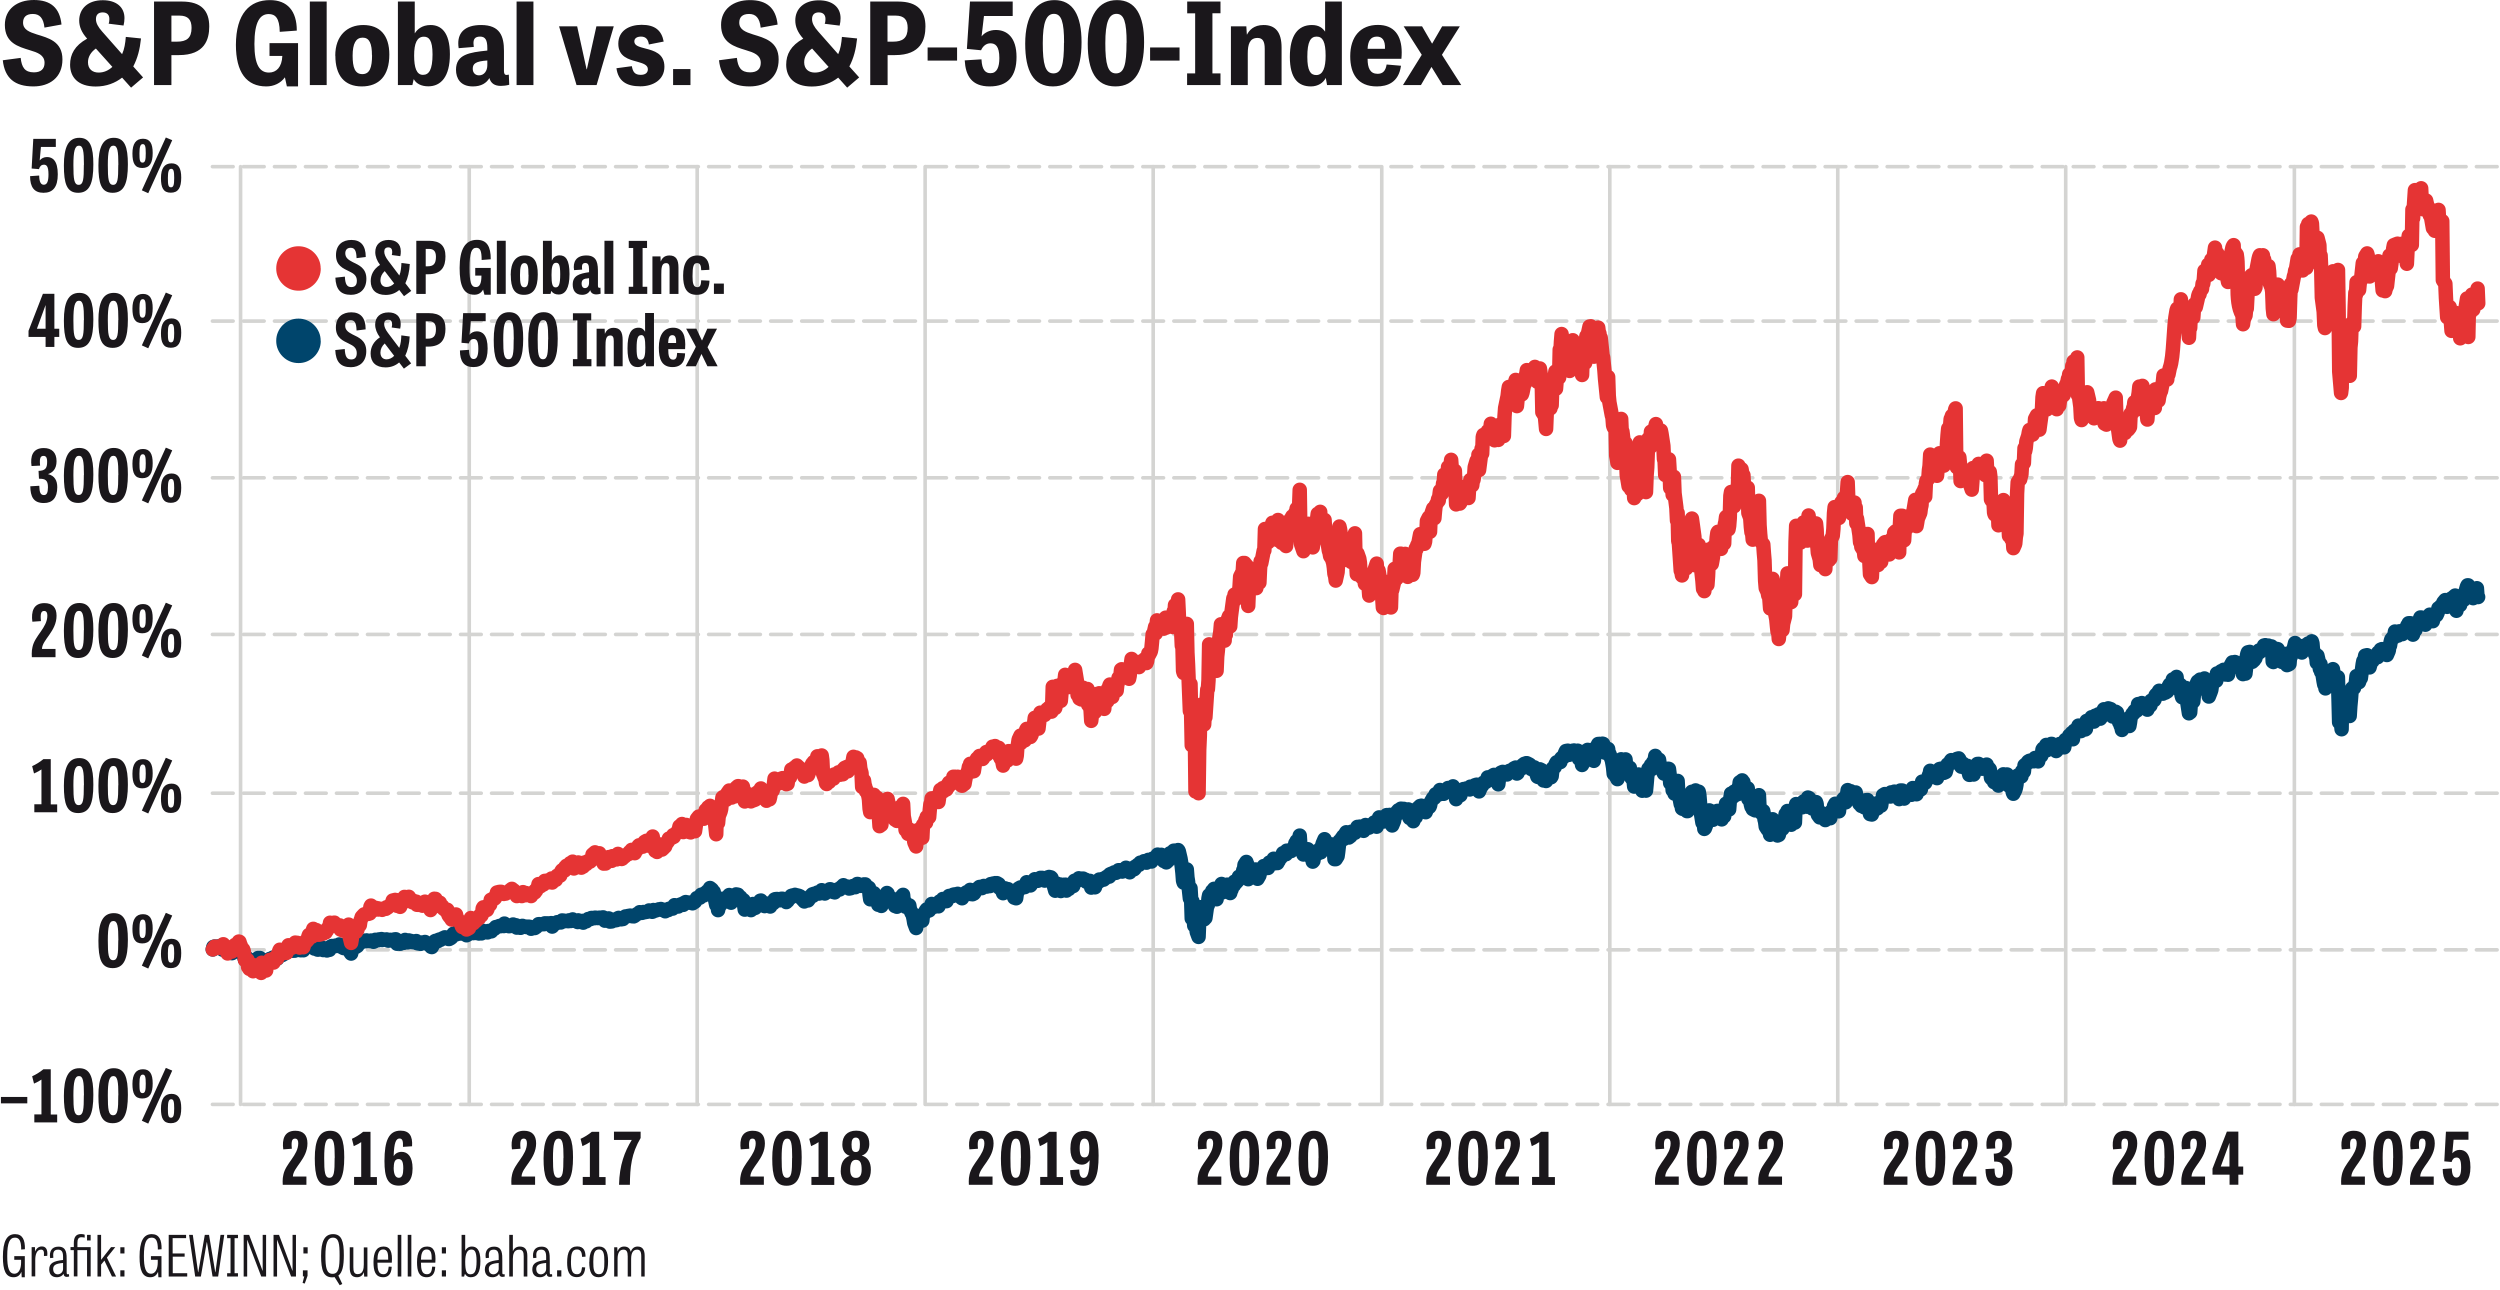 <?xml version="1.0" encoding="UTF-8"?>
<svg xmlns="http://www.w3.org/2000/svg" xmlns:xlink="http://www.w3.org/1999/xlink" id="a" data-name="Ebene 1" viewBox="0 0 241.83 124.8">
  <defs>
    <style>
      .c, .d, .e, .f, .g {
        fill: none;
      }

      .d {
        stroke-dasharray: 2 1;
      }

      .d, .e, .f, .g {
        stroke-linecap: round;
        stroke-linejoin: round;
      }

      .d, .f {
        stroke: #d4d4d2;
        stroke-width: .35px;
      }

      .h {
        fill: #1a171b;
      }

      .e {
        stroke: #00456c;
      }

      .e, .g {
        stroke-width: 1.4px;
      }

      .i {
        fill: #00456c;
      }

      .j {
        clip-path: url(#b);
      }

      .k {
        fill: #e53434;
      }

      .g {
        stroke: #e53434;
      }
    </style>
    <clipPath id="b">
      <rect class="c" x="19.88" y="15.94" width="221.95" height="91.06"></rect>
    </clipPath>
  </defs>
  <g>
    <path class="h" d="M4.3,2.66c-.1-.92-.47-1.31-1.12-1.31s-.95.31-.95.84c0,.68.61.91,1.33,1.14,1.09.34,2.48.66,2.48,2.42s-1.25,2.61-2.81,2.61c-1.8,0-2.77-.79-2.96-2.53l1.73-.23c.1.9.39,1.4,1.28,1.4.67,0,1.03-.32,1.03-.92,0-.76-.67-1-1.45-1.23-1.09-.34-2.39-.69-2.39-2.44C.47.89,1.64,0,3.27,0s2.51.75,2.68,2.37l-1.65.3ZM10.51,2.29c.06-.14.07-.34.07-.45,0-.4-.22-.64-.65-.64s-.65.24-.65.65c0,.39.21.76.59,1.19l1.94,2.2c.23-.5.31-1.06.36-1.67l1.47.15c-.11,1.06-.33,1.9-.75,2.71l.95,1.06-1.16.99-.87-.97c-.65.51-1.51.86-2.55.86-1.72,0-2.48-.91-2.48-2.11,0-1,.44-1.85,1.65-2.52-.55-.61-.77-1.18-.77-1.76C7.67.83,8.51.02,9.94.02c1.3,0,2.1.66,2.1,1.73,0,.21-.03.5-.09.72l-1.45-.18ZM9.28,4.69c-.48.34-.77.8-.77,1.33,0,.67.44,1,1.03,1,.51,0,.95-.2,1.33-.55l-1.6-1.78ZM16.58,8.23h-1.68V.15h2.7c1.9,0,2.64.92,2.64,2.41,0,1.25-.43,2.77-2.94,2.77h-.72v2.89ZM17.12,4.03c.92,0,1.41-.34,1.41-1.33,0-.78-.33-1.19-1.17-1.19h-.78v2.52h.54ZM26.07,4.17h2.76v4.19h-1.08l-.19-.88c-.41.57-1.07.88-1.8.88-1.91,0-2.94-1.36-2.94-4.02C22.83,1.32,24.15.01,26.11.01c1.69,0,2.6,1.05,2.6,2.95l-1.65.12c-.02-1.35-.44-1.72-1.07-1.72-.81,0-1.38.7-1.38,2.9,0,2.04.52,2.76,1.41,2.76.7,0,1.25-.51,1.29-1.61h-1.24v-1.25ZM31.6,8.23h-1.63V.15h1.63v8.08ZM32.43,5.39c0-1.96,1.17-2.97,2.7-2.97,1.62,0,2.53.99,2.53,2.86,0,2.05-.99,3.08-2.67,3.08s-2.55-1.07-2.55-2.97ZM35.98,5.35c0-1.13-.24-1.71-.9-1.71s-.97.59-.97,1.74.22,1.79.94,1.79.94-.65.94-1.83ZM38.49,8.23V.15h1.63v3.07h.01c.21-.36.69-.8,1.52-.8.98,0,1.87.65,1.87,2.83s-.87,3.1-2.09,3.1c-.67,0-1.16-.26-1.39-.67h-.03l-.12.55h-1.4ZM40.92,7.24c.57,0,.92-.48.92-1.98,0-1.42-.37-1.71-.84-1.71-.66,0-.94.63-.94,1.82s.24,1.87.85,1.87ZM49.26,8.2c-.31.08-.58.11-.81.11-.59,0-.97-.24-1.11-.76-.28.48-.78.81-1.6.81-1.2,0-1.63-.78-1.63-1.61,0-1.49,1.29-1.68,3.03-1.86v-.25c0-.78-.2-1.1-.7-1.1s-.64.25-.64.64c0,.11.01.23.03.36l-1.46.12c-.03-.17-.04-.33-.04-.48,0-1.03.65-1.76,2.21-1.76,1.85,0,2.21,1.11,2.21,2.5v1.93c0,.26.06.4.26.4.06,0,.13-.01.21-.03l.04.99ZM47.14,5.85c-1.14.08-1.41.31-1.41.81,0,.37.24.63.61.63.5,0,.8-.45.8-.97v-.47ZM51.6,8.23h-1.63V.15h1.63v8.08ZM55.77,8.23l-1.69-5.68h1.75l.91,4.15h.03l.92-4.15h1.68l-1.66,5.68h-1.95ZM62.77,4.31c-.07-.48-.28-.77-.76-.77-.36,0-.65.14-.65.47,0,.41.48.53,1.06.68.84.22,1.85.48,1.85,1.77s-1.14,1.89-2.32,1.89c-1.38,0-2.15-.52-2.32-1.75l1.49-.2c.09.52.26.84.86.84.45,0,.69-.21.69-.54,0-.43-.47-.57-1.03-.73-.81-.22-1.83-.47-1.83-1.74s1.06-1.83,2.26-1.83c1.27,0,1.93.53,2.13,1.62l-1.42.28ZM65.11,6.68h1.68v1.55h-1.68v-1.55ZM73.58,2.66c-.1-.92-.47-1.31-1.12-1.31s-.95.31-.95.84c0,.68.61.91,1.33,1.14,1.09.34,2.48.66,2.48,2.42s-1.25,2.61-2.81,2.61c-1.8,0-2.77-.79-2.96-2.53l1.73-.23c.1.9.39,1.4,1.28,1.4.67,0,1.03-.32,1.03-.92,0-.76-.67-1-1.45-1.23-1.09-.34-2.39-.69-2.39-2.44,0-1.51,1.17-2.4,2.79-2.4s2.51.75,2.68,2.37l-1.65.3ZM79.78,2.29c.06-.14.07-.34.07-.45,0-.4-.22-.64-.65-.64s-.65.24-.65.65c0,.39.21.76.59,1.19l1.94,2.2c.23-.5.31-1.06.36-1.67l1.47.15c-.11,1.06-.33,1.9-.75,2.71l.95,1.06-1.16.99-.87-.97c-.65.51-1.51.86-2.55.86-1.72,0-2.48-.91-2.48-2.11,0-1,.44-1.85,1.65-2.52-.55-.61-.77-1.18-.77-1.76,0-1.14.85-1.95,2.28-1.95,1.3,0,2.1.66,2.1,1.73,0,.21-.03.5-.09.72l-1.45-.18ZM78.56,4.69c-.48.34-.77.8-.77,1.33,0,.67.44,1,1.03,1,.51,0,.95-.2,1.33-.55l-1.6-1.78ZM85.86,8.23h-1.68V.15h2.7c1.9,0,2.64.92,2.64,2.41,0,1.25-.43,2.77-2.94,2.77h-.72v2.89ZM86.39,4.03c.92,0,1.41-.34,1.41-1.33,0-.78-.33-1.19-1.17-1.19h-.78v2.52h.54ZM89.73,5.86v-1.27h2.85v1.27h-2.85ZM94.88,4.86l-1.35-.13.3-4.58h4.13v1.4h-2.78l-.23,1.97c.29-.37.79-.62,1.38-.62,1.1,0,2,.74,2,2.61s-.84,2.85-2.6,2.85-2.33-1.06-2.41-2.52l1.62-.1c.05,1.07.41,1.34.88,1.34.61,0,.85-.58.85-1.46,0-1.17-.39-1.43-.87-1.43-.41,0-.73.28-.9.67ZM99.17,4.22C99.17,1.51,100.21.01,102,.01s2.62,1.46,2.62,4.07c0,2.76-.88,4.28-2.77,4.28s-2.68-1.49-2.68-4.14ZM102.93,4.13c0-2-.25-2.79-.98-2.79s-1.08.8-1.08,2.84.24,2.92,1.03,2.92,1.02-.85,1.02-2.96ZM105.22,4.22C105.22,1.51,106.26.01,108.05.01s2.62,1.46,2.62,4.07c0,2.76-.88,4.28-2.77,4.28s-2.68-1.49-2.68-4.14ZM108.98,4.13c0-2-.25-2.79-.98-2.79s-1.08.8-1.08,2.84.24,2.92,1.03,2.92,1.02-.85,1.02-2.96ZM111.25,5.86v-1.27h2.85v1.27h-2.85ZM117.28,7.1h.78v1.13h-3.23v-1.13h.78V1.29h-.77V.15h3.22v1.13h-.78v5.81ZM123.97,8.23h-1.63v-3.5c0-.75-.21-1.06-.7-1.06-.77,0-.94.66-.94,1.5v3.06h-1.63V2.55h1.49l.05.79h.02c.2-.39.63-.92,1.6-.92,1.12,0,1.74.66,1.74,2.18v3.63ZM129.8.15v8.08h-1.43l-.12-.67h-.02c-.21.43-.73.8-1.42.8-1.23,0-2.04-.76-2.04-2.85s.79-3.09,2.13-3.09c.67,0,1.03.28,1.27.63h.01V.15h1.62ZM127.36,3.54c-.58,0-.9.48-.9,1.96,0,1.33.3,1.76.86,1.76.67,0,.91-.74.91-1.87,0-1.34-.28-1.85-.87-1.85ZM135.52,6.37c-.23,1.63-1.34,1.99-2.34,1.99-1.85,0-2.57-1.22-2.57-2.92,0-1.9.99-3.03,2.68-3.03,1.54,0,2.3.99,2.3,2.66,0,.2-.01.41-.03.62h-3.27c0,.89.24,1.45.97,1.45.47,0,.77-.25.87-.9l1.4.12ZM133.97,4.72c.04-.84-.28-1.18-.78-1.18-.61,0-.87.44-.9,1.18h1.68ZM135.71,8.23l1.82-2.93-1.75-2.75h1.78l.96,1.66h.02l.96-1.66h1.71l-1.73,2.75,1.87,2.93h-1.8l-1.07-1.74h-.02l-1.01,1.74h-1.73Z"></path>
    <path class="h" d="M29.64,113.81v.8h-2.29c0-.11-.01-.22-.01-.34,0-.21.02-.43.07-.63.22-1.11,1.44-1.88,1.44-3.05,0-.27-.08-.45-.31-.45-.27,0-.39.2-.31.98l-.83.06c-.13-.97.1-1.8,1.17-1.8.78,0,1.17.43,1.17,1.22,0,1.51-1.39,2.33-1.41,3.21h1.31ZM30.45,112.05c0-1.76.43-2.67,1.49-2.67s1.36.89,1.36,2.57c0,1.82-.36,2.75-1.47,2.75s-1.38-.9-1.38-2.65ZM32.38,112c0-1.34-.08-1.86-.48-1.86-.41,0-.54.54-.54,1.88s.06,1.91.51,1.91.5-.54.5-1.93ZM34.25,113.85h.69v-3.37c-.14.11-.41.25-.72.39l-.18-.71c.34-.15.74-.39,1.09-.68h.71v4.38h.62v.76h-2.21v-.76ZM38.07,111.84c.15-.25.43-.42.78-.42.6,0,1.06.48,1.06,1.6,0,1.23-.57,1.67-1.32,1.67-1.09,0-1.4-.76-1.4-2.39,0-1.96.42-2.93,1.55-2.93.85,0,1.19.51,1.12,1.51l-.88.06c.03-.57-.06-.81-.33-.81-.35,0-.53.41-.57,1.69ZM38.08,112.93c0,.72.2,1,.5,1,.32,0,.43-.32.43-.91,0-.69-.15-.9-.46-.9-.29,0-.46.2-.46.81Z"></path>
    <path class="h" d="M51.76,113.81v.8h-2.29c0-.11-.01-.22-.01-.34,0-.21.02-.43.07-.63.22-1.11,1.44-1.88,1.44-3.05,0-.27-.08-.45-.31-.45-.27,0-.39.2-.31.98l-.83.06c-.13-.97.1-1.8,1.17-1.8.78,0,1.17.43,1.17,1.22,0,1.51-1.39,2.33-1.41,3.21h1.31ZM52.58,112.05c0-1.76.43-2.67,1.49-2.67s1.36.89,1.36,2.57c0,1.82-.36,2.75-1.47,2.75s-1.38-.9-1.38-2.65ZM54.51,112c0-1.34-.08-1.86-.48-1.86-.41,0-.54.54-.54,1.88s.06,1.91.51,1.91.5-.54.5-1.93ZM56.37,113.85h.69v-3.37c-.14.11-.41.25-.72.39l-.18-.71c.34-.15.74-.39,1.09-.68h.71v4.38h.62v.76h-2.21v-.76ZM59.88,114.61c.04-1.93.55-3.22,1.23-4.34h-1.72v-.8h2.58v.61c-.9,1.53-1.02,2.8-1.04,4.53h-1.04Z"></path>
    <path class="h" d="M73.89,113.81v.8h-2.29c0-.11-.01-.22-.01-.34,0-.21.02-.43.07-.63.22-1.11,1.44-1.88,1.44-3.05,0-.27-.08-.45-.31-.45-.27,0-.39.2-.31.98l-.83.06c-.13-.97.1-1.8,1.17-1.8.78,0,1.17.43,1.17,1.22,0,1.51-1.39,2.33-1.41,3.21h1.31ZM74.7,112.05c0-1.76.43-2.67,1.49-2.67s1.36.89,1.36,2.57c0,1.82-.36,2.75-1.47,2.75s-1.38-.9-1.38-2.65ZM76.63,112c0-1.34-.08-1.86-.48-1.86-.41,0-.54.54-.54,1.88s.06,1.91.51,1.91.5-.54.5-1.93ZM78.49,113.85h.69v-3.37c-.14.11-.41.25-.72.39l-.18-.71c.34-.15.74-.39,1.09-.68h.71v4.38h.62v.76h-2.21v-.76ZM81.33,113.24c0-.72.26-1.21.86-1.44-.52-.16-.71-.61-.71-1.09,0-.8.47-1.34,1.34-1.34.92,0,1.27.53,1.27,1.3,0,.52-.24.96-.73,1.11.62.18.88.67.88,1.37,0,.9-.42,1.53-1.48,1.53s-1.44-.63-1.44-1.45ZM83.35,113.14c0-.62-.13-.95-.56-.95-.38,0-.55.33-.55.94,0,.52.15.81.56.81.38,0,.55-.27.55-.8ZM83.18,110.68c0-.38-.09-.64-.4-.64s-.41.27-.41.66c0,.48.08.74.41.74.34,0,.4-.28.4-.76Z"></path>
    <path class="h" d="M96.01,113.81v.8h-2.29c0-.11-.01-.22-.01-.34,0-.21.02-.43.07-.63.22-1.11,1.44-1.88,1.44-3.05,0-.27-.08-.45-.31-.45-.27,0-.39.2-.31.98l-.83.06c-.13-.97.1-1.8,1.17-1.8.78,0,1.17.43,1.17,1.22,0,1.51-1.39,2.33-1.41,3.21h1.31ZM96.82,112.05c0-1.76.43-2.67,1.49-2.67s1.36.89,1.36,2.57c0,1.82-.36,2.75-1.47,2.75s-1.38-.9-1.38-2.65ZM98.76,112c0-1.34-.08-1.86-.48-1.86-.41,0-.54.54-.54,1.88s.06,1.91.51,1.91.5-.54.5-1.93ZM100.62,113.85h.69v-3.37c-.14.11-.41.25-.72.39l-.18-.71c.34-.15.74-.39,1.09-.68h.71v4.38h.62v.76h-2.21v-.76ZM105.39,112.24c-.15.25-.41.42-.74.42-.61,0-1.11-.48-1.11-1.53,0-1.29.57-1.74,1.37-1.74,1.02,0,1.36.76,1.36,2.38,0,1.96-.34,2.93-1.48,2.93-.84,0-1.28-.5-1.27-1.51l.88-.06c.01.59.15.81.43.81.39,0,.53-.51.57-1.69ZM105.37,111.07c0-.66-.17-.93-.47-.93s-.46.32-.46.92c0,.69.15.9.46.9s.47-.21.47-.88Z"></path>
    <path class="h" d="M118.14,113.81v.8h-2.29c0-.11-.01-.22-.01-.34,0-.21.02-.43.07-.63.22-1.11,1.44-1.88,1.44-3.05,0-.27-.08-.45-.31-.45-.27,0-.39.2-.31.98l-.83.06c-.13-.97.1-1.8,1.17-1.8.78,0,1.17.43,1.17,1.22,0,1.51-1.39,2.33-1.41,3.21h1.31ZM118.95,112.05c0-1.76.43-2.67,1.49-2.67s1.36.89,1.36,2.57c0,1.82-.36,2.75-1.47,2.75s-1.38-.9-1.38-2.65ZM120.88,112c0-1.34-.08-1.86-.48-1.86-.41,0-.54.54-.54,1.88s.06,1.91.51,1.91.5-.54.5-1.93ZM124.8,113.81v.8h-2.29c0-.11-.01-.22-.01-.34,0-.21.02-.43.07-.63.22-1.11,1.44-1.88,1.44-3.05,0-.27-.08-.45-.31-.45-.27,0-.39.2-.31.98l-.83.06c-.13-.97.1-1.8,1.17-1.8.78,0,1.17.43,1.17,1.22,0,1.51-1.39,2.33-1.41,3.21h1.31ZM125.61,112.05c0-1.76.43-2.67,1.49-2.67s1.36.89,1.36,2.57c0,1.82-.36,2.75-1.47,2.75s-1.38-.9-1.38-2.65ZM127.55,112c0-1.34-.08-1.86-.48-1.86-.41,0-.54.54-.54,1.88s.06,1.91.51,1.91.5-.54.5-1.93Z"></path>
    <path class="h" d="M140.26,113.81v.8h-2.29c0-.11-.01-.22-.01-.34,0-.21.02-.43.07-.63.22-1.11,1.44-1.88,1.44-3.05,0-.27-.08-.45-.31-.45-.27,0-.39.2-.31.98l-.83.06c-.13-.97.1-1.8,1.17-1.8.78,0,1.17.43,1.17,1.22,0,1.51-1.39,2.33-1.41,3.21h1.31ZM141.07,112.05c0-1.76.43-2.67,1.49-2.67s1.36.89,1.36,2.57c0,1.82-.36,2.75-1.47,2.75s-1.38-.9-1.38-2.65ZM143.01,112c0-1.34-.08-1.86-.48-1.86-.41,0-.54.54-.54,1.88s.06,1.91.51,1.91.5-.54.5-1.93ZM146.93,113.81v.8h-2.29c0-.11-.01-.22-.01-.34,0-.21.02-.43.07-.63.22-1.11,1.44-1.88,1.44-3.05,0-.27-.08-.45-.31-.45-.27,0-.39.2-.31.98l-.83.06c-.13-.97.1-1.8,1.17-1.8.78,0,1.17.43,1.17,1.22,0,1.51-1.39,2.33-1.41,3.21h1.31ZM148.2,113.85h.69v-3.37c-.14.11-.41.25-.72.39l-.18-.71c.34-.15.74-.39,1.09-.68h.71v4.38h.62v.76h-2.21v-.76Z"></path>
    <path class="h" d="M162.39,113.81v.8h-2.29c0-.11-.01-.22-.01-.34,0-.21.02-.43.07-.63.22-1.11,1.44-1.88,1.44-3.05,0-.27-.08-.45-.31-.45-.27,0-.39.2-.31.98l-.83.06c-.13-.97.1-1.8,1.17-1.8.78,0,1.17.43,1.17,1.22,0,1.51-1.39,2.33-1.41,3.21h1.31ZM163.2,112.05c0-1.76.43-2.67,1.49-2.67s1.36.89,1.36,2.57c0,1.82-.36,2.75-1.47,2.75s-1.38-.9-1.38-2.65ZM165.13,112c0-1.34-.08-1.86-.48-1.86-.41,0-.54.54-.54,1.88s.06,1.91.51,1.91.5-.54.5-1.93ZM169.05,113.81v.8h-2.29c0-.11-.01-.22-.01-.34,0-.21.02-.43.07-.63.22-1.11,1.44-1.88,1.44-3.05,0-.27-.08-.45-.31-.45-.27,0-.39.2-.31.98l-.83.06c-.13-.97.1-1.8,1.17-1.8.78,0,1.17.43,1.17,1.22,0,1.51-1.39,2.33-1.41,3.21h1.31ZM172.38,113.81v.8h-2.29c0-.11-.01-.22-.01-.34,0-.21.02-.43.07-.63.22-1.11,1.44-1.88,1.44-3.05,0-.27-.08-.45-.31-.45-.27,0-.39.2-.31.98l-.83.06c-.13-.97.1-1.8,1.17-1.8.78,0,1.17.43,1.17,1.22,0,1.51-1.39,2.33-1.41,3.21h1.31Z"></path>
    <path class="h" d="M184.51,113.81v.8h-2.29c0-.11-.01-.22-.01-.34,0-.21.02-.43.07-.63.22-1.11,1.44-1.88,1.44-3.05,0-.27-.08-.45-.31-.45-.27,0-.39.2-.31.98l-.83.06c-.13-.97.1-1.8,1.17-1.8.78,0,1.17.43,1.17,1.22,0,1.51-1.39,2.33-1.41,3.21h1.31ZM185.32,112.05c0-1.76.43-2.67,1.49-2.67s1.36.89,1.36,2.57c0,1.82-.36,2.75-1.47,2.75s-1.38-.9-1.38-2.65ZM187.25,112c0-1.34-.08-1.86-.48-1.86-.41,0-.54.54-.54,1.88s.06,1.91.51,1.91.5-.54.5-1.93ZM191.18,113.81v.8h-2.29c0-.11-.01-.22-.01-.34,0-.21.02-.43.07-.63.22-1.11,1.44-1.88,1.44-3.05,0-.27-.08-.45-.31-.45-.27,0-.39.2-.31.98l-.83.06c-.13-.97.1-1.8,1.17-1.8.78,0,1.17.43,1.17,1.22,0,1.51-1.39,2.33-1.41,3.21h1.31ZM192.85,111.6c.66-.02.84-.25.84-.88,0-.47-.15-.57-.36-.57-.28,0-.4.22-.32.94l-.83.04c-.13-.92.09-1.74,1.19-1.74.77,0,1.23.44,1.23,1.27,0,.77-.39,1.11-.83,1.25.67.16.9.65.9,1.27,0,1.02-.46,1.53-1.29,1.53-1.04,0-1.3-.64-1.32-1.62l.87-.05c.02.66.12.9.46.9.25,0,.38-.22.38-.75,0-.7-.26-.84-.87-.83l-.04-.74Z"></path>
    <path class="h" d="M206.64,113.81v.8h-2.29c0-.11-.01-.22-.01-.34,0-.21.02-.43.07-.63.22-1.11,1.44-1.88,1.44-3.05,0-.27-.08-.45-.31-.45-.27,0-.39.2-.31.98l-.83.06c-.13-.97.1-1.8,1.17-1.8.78,0,1.17.43,1.17,1.22,0,1.51-1.39,2.33-1.41,3.21h1.31ZM207.45,112.05c0-1.76.43-2.67,1.49-2.67s1.36.89,1.36,2.57c0,1.82-.36,2.75-1.47,2.75s-1.38-.9-1.38-2.65ZM209.38,112c0-1.34-.08-1.86-.48-1.86-.41,0-.54.54-.54,1.88s.06,1.91.51,1.91.5-.54.5-1.93ZM213.3,113.81v.8h-2.29c0-.11-.01-.22-.01-.34,0-.21.02-.43.07-.63.22-1.11,1.44-1.88,1.44-3.05,0-.27-.08-.45-.31-.45-.27,0-.39.2-.31.98l-.83.06c-.13-.97.1-1.8,1.17-1.8.78,0,1.17.43,1.17,1.22,0,1.51-1.39,2.33-1.41,3.21h1.31ZM216.52,112.84h.47v.79h-.47v.97h-.85v-.97h-1.65v-.59l1.39-3.58h1.11v3.38ZM215.66,112.84v-2.27h-.01l-.83,2.27h.84Z"></path>
    <path class="h" d="M228.76,113.81v.8h-2.29c0-.11-.01-.22-.01-.34,0-.21.02-.43.07-.63.22-1.11,1.44-1.88,1.44-3.05,0-.27-.08-.45-.31-.45-.27,0-.39.2-.31.98l-.83.06c-.13-.97.1-1.8,1.17-1.8.78,0,1.17.43,1.17,1.22,0,1.51-1.39,2.33-1.41,3.21h1.31ZM229.57,112.05c0-1.76.43-2.67,1.49-2.67s1.36.89,1.36,2.57c0,1.82-.36,2.75-1.47,2.75s-1.38-.9-1.38-2.65ZM231.5,112c0-1.34-.08-1.86-.48-1.86-.41,0-.54.54-.54,1.88s.06,1.91.51,1.91.5-.54.5-1.93ZM235.42,113.81v.8h-2.29c0-.11-.01-.22-.01-.34,0-.21.02-.43.07-.63.22-1.11,1.44-1.88,1.44-3.05,0-.27-.08-.45-.31-.45-.27,0-.39.2-.31.98l-.83.06c-.13-.97.1-1.8,1.17-1.8.78,0,1.17.43,1.17,1.22,0,1.51-1.39,2.33-1.41,3.21h1.31ZM237.14,112.4l-.7-.06.16-2.87h2.18v.78h-1.44l-.12,1.31c.16-.2.41-.33.71-.33.53,0,1.04.34,1.04,1.67,0,1.25-.48,1.79-1.38,1.79s-1.3-.55-1.3-1.61l.88-.06c.01.71.21.89.45.89.32,0,.45-.34.45-1,0-.81-.2-.94-.45-.94-.22,0-.39.14-.47.43Z"></path>
  </g>
  <path class="d" d="M20.55,106.83h221.1M20.55,91.88h221.1M20.55,76.73h221.1M20.55,61.37h221.1M20.55,46.22h221.1M20.55,31.06h221.1M20.55,16.12h221.1"></path>
  <line class="f" x1="23.27" y1="16.12" x2="23.27" y2="106.83"></line>
  <line class="f" x1="45.39" y1="16.12" x2="45.39" y2="106.83"></line>
  <line class="f" x1="67.44" y1="16.12" x2="67.44" y2="106.83"></line>
  <line class="f" x1="89.49" y1="16.12" x2="89.49" y2="106.83"></line>
  <line class="f" x1="111.55" y1="16.12" x2="111.55" y2="106.83"></line>
  <line class="f" x1="133.66" y1="16.12" x2="133.66" y2="106.83"></line>
  <line class="f" x1="155.72" y1="16.12" x2="155.72" y2="106.83"></line>
  <line class="f" x1="177.77" y1="16.12" x2="177.77" y2="106.83"></line>
  <line class="f" x1="199.82" y1="16.12" x2="199.82" y2="106.83"></line>
  <line class="f" x1="221.94" y1="16.12" x2="221.94" y2="106.83"></line>
  <g class="j">
    <path class="e" d="M20.58,91.84l.06-.24.06.02.06-.06.18.02.06-.02h.06s.12,0,.12,0l.18.07.06-.16.06.17.06.22.06-.31.18.11.06.1.06.12.06-.03.06.29.18-.07.06-.16.06-.21.06.23.06.27.18-.11.06-.13.06-.18.06.02.24.03.06-.16.06.11.06.14.24.23.06-.03.06.19.06.34.06.16h.18s.06-.12.06-.12l.06.35.06-.23.06.3h.24s.06.15.06.15l.06-.07.06-.28.18.22.06-.19.06.15.06-.08.06-.34h.18s.06.27.06.27l.06-.07.06-.02.06.26.18.19h.06s.06.01.06.01l.06.17.06-.26.24-.23.06-.23.06.07h.06l.18-.2.06.18.06-.06.06-.16.06.03.18.11.06-.34.06-.06.06-.05.06-.05h.18s.06.15.06.15l.06-.07h.06s.06-.24.06-.24l.18.02.06.03.06-.08.06-.1.06-.07h.18s.06,0,.06,0l.06.09h.06s.24,0,.24,0l.06-.13.06-.07.06.03.06-.09.18.05.06.15.06-.16.06.18.06-.04.18.04.06-.14.06-.15h.06s.06.01.06.01l.18-.1.06-.05h.06s.06.07.06.07h.06l.18.03.06-.03.06-.02.06.14.06.08.18-.12.06.13.06.09h.06s.06-.04.06-.04h.18s.06-.2.06-.2l.06.15h.06s.06.13.06.13l.18-.15.06.14h.06s.06.05.06.05l.06-.09.18.03.06-.2.06-.11h.06s.06-.06.06-.06h.24s.06,0,.06,0l.06-.04.06.04.18-.08.06-.02.06-.05.06.03.06.14.18.12.06.03.06.03.06-.05.06.05.18-.09.06-.04.06.03.06-.2.06.56.18.27.06-.26.06-.25.06-.21.06-.03.24.1.06-.08h.06s.06-.22.06-.22l.18-.05.06-.11h.06s.06-.08.06-.08h.06s.18-.02.18-.02l.06.02.06-.07.06.06.06-.07.18.05h.06s.06.01.06.01l.06-.03.06-.02.18.02.06.1.06-.05h.06s.06-.14.06-.14h.18s.06,0,.06,0l.06.04.06-.08h.06s.18-.03.18-.03l.06.09.06-.03.06-.03.06.02h.18s.06-.02.06-.02l.06.08.06.02.06.02.18-.08.06.03.06.04h.06s.06-.07.06-.07l.24-.05h.06s.06.04.06.04l.06.39.18-.23.06.23h.06s.06-.15.06-.15l.06.06h.24s.06-.18.06-.18l.06-.1.06.09.18.14.06-.1.06-.08.06.15.06-.12.18.05.06.08.06-.07h.06s.06.04.06.04l.18-.07.06.2.06-.02.06.05h.06s.18.04.18.04l.06-.1.06-.03.06.02h.06s.18-.07.18-.07l.06.06.06.03.06.05.06.05h.18s.06.11.06.11l.06.1.06.07.06.02.18-.34.06-.06.06-.17.06-.03.06.02h.18l.06-.12.06.03.06-.07.06.04.18-.12.06-.04h.06s.12-.08.12-.08l.18.09.06-.02.06.04.06.05h.06s.18-.1.18-.1l.06-.06.06-.21.06-.04.06-.1.18.02.06-.11.06.14.06-.07.06.03.18-.03.06-.06.06.04.06.03.06-.02.24-.04.06.14h.06s.06.08.06.08l.24-.14.06-.09h.06s.06-.04.06-.04l.18.06h.06l.06-.05.06.04.06-.03.24.05.06-.03.06.06.06-.06.18.05.06-.11.06-.13h.06s.06.03.06.03l.18.1h.06s.06.01.06.01h.06s.06-.13.06-.13l.18.04h.06s.06-.01.06-.01l.06-.1.06-.06.18-.09.06-.07.06-.09h.06s.06-.01.06-.01l.24-.1.06.02h.06s.06-.03.06-.03l.18-.02.06.04.06-.24.06.11h.06s.18.05.18.05l.06.05.06.04h.06s.06-.07.06-.07h.18s.06.05.06.05l.06-.14.06.03.06.02.18.03.06.22.06-.03.06.02h.06s.18.03.18.03l.06-.12.06-.02.06-.05.06.04.18.03h.06s.06.04.06.04l.06-.03h.06s.18,0,.18,0l.06.02.06.06.06.12.24-.15.06.05.06.03.06-.13.06.05.18-.19.06-.1h.06s.06,0,.06,0l.06.03.18-.03.06-.02.06.02h.06s.06-.08.06-.08h.18s.06.02.06.02l.06-.02.06.04.06.02.18-.08h.06s.06.33.06.33l.06-.06.06-.12.18-.09.06-.03.06-.04.06-.08h.06s.24.02.24.02h.06s.06-.12.06-.12l.06-.07.18.02.06.05.06-.03h.06s.06.01.06.01l.18.02.06-.08.06.02.06.04h.06s.18-.15.18-.15l.06.12h.06s.06.02.06.02l.06-.03h.18s.06.14.06.14l.06-.16.06.15.06-.03.18-.04.12-.03.06.17.06-.11.18-.02h.06s.06-.11.06-.11l.06-.03.06-.08h.18s.06,0,.06,0l.06-.1h.06s.06,0,.06,0l.18.02.06-.05h.06s.06.01.06.01l.06.02h.18s.06-.03.06-.03h.06s.06.03.06.03l.06-.03.18-.03.06.05h.06s.06.27.06.27l.06-.02.18-.18h.06s.06-.02.06-.02l.06.28.06.03.18-.02.06-.18.06.06.06.04.06-.03h.18s.06-.02.06-.02l.06-.08.06-.1.06-.03.24.14.06-.06h.06s.06.03.06.03l.18-.19.06-.06h.06s.06,0,.06,0l.06-.03.18-.03.06-.02h.06s.06.04.06.04h.06c.37.12.16-.07.72-.27l.06-.1.06.02.18.04.06-.05.06-.03.06.03c.11-.03.3-.06.43-.08l.06-.1.18.07.06-.03.06.09.06-.02.06-.15.18.06c.18-.03.29-.17.48-.13l.06-.03.06.07.06.02.18-.02.06.05.06.1.06-.15.06.05.18-.02.06-.12h.06s.12-.02.12-.02h.18s.06-.18.06-.18h.06s.06-.15.06-.15l.06.04.18.02.06.07h.06s.06-.06.06-.06l.06-.1.18-.06.06-.03h.06s.06.09.06.09l.06-.17.18-.1.06.06.06.02.06-.04h.06s.24.03.24.03l.06-.02.06-.03.06.1.24-.16.06-.13.06-.08.06-.14.18-.03.06-.03.06.02.06-.14.06-.14.25.07.06-.19.06.03.06-.09.18-.17.06-.05h.06s.06,0,.06,0l.06-.25.18.14.06.23h.06s.06,0,.06,0l.06.44.18.83.06-.34.06.1.06.74.06-.28.18-.27.06-.05.06-.26.06-.24h.06s.24.11.24.11l.06.11.06-.02.06-.32.18-.24.06.26.06.22.06.26.06-.1.18-.22.06-.05h.06s.06-.08.06-.08l.06-.35.18.03.06.13.06.12.06.02.06-.03.18.28.06-.03.06.04.06.5.06.41.18-.51.06.34.06.05.06-.26.24.43.06-.24.06-.22.06-.13.06.43.18-.06.06-.32.06.11.06-.16.06.05.18-.16.06-.21.06-.02.06.11.06.17h.18s.06.26.06.26l.06-.03.06-.2.06-.02.18.16.06-.05.06.14.06.04.06-.25.18-.07h.06s.06-.18.06-.18l.06-.18.06-.03.18-.02.06.14.06-.08.06.02.06.05.18-.15.06.06.06-.06.06.04.06.05.24.23.06-.25.06.14.06-.21.18-.09.06-.02.06-.17.06.02.06-.06.18-.02.06-.04.06.08.06-.05.06.02.18.04.06.08.06-.03.06.13.06-.04.18.28.06-.04.06.17.06-.12h.06s.18-.08.18-.08l.06.1.12-.17.06-.17.18-.18.06-.07.06.14.06-.18.06-.02.18.02.06-.08.06-.05.06.08.06.02.18-.04.06-.1.06-.19.06.06.06.14.18.12.06-.1.06.02.06-.1.06-.1.18-.07.06-.06h.06s.06.04.06.04l.06.15.18.08.06-.13.06.16.06-.16.06-.07.18-.05.06-.04h.06s.06.04.06.04l.06-.13.18-.16h.06s.06-.12.06-.12l.06.1h.06s.25.03.25.03l.06.06.06.08.06.05.18-.04.06-.08h.06s.06-.12.06-.12h.06s.18.11.18.11l.06-.11.06-.03.06-.17h.06s.18.08.18.08l.06.03.06.07.06-.06h.06l.18-.08h.06s.06,0,.06,0l.06.17.06.12h.18s.06.04.06.04l.06.69.06.42.06-.28.18.12.06-.43h.06s.06.3.06.3h.06s.18.09.18.09l.06.11.06.62.06-.36.06.34.18.13.06-.3.06-.21.06-.21.06.13.18-.11.06-.12.06-.43.06.05.06.19.18.4.06.03.06.15.06-.21.06-.04.18.33.06.36.06-.06.12.13.18-.3.06-.06.06-.45.06.04.06-.16.18-.22.06.66.12.03.06.46.18-.03h.06s.06-.1.06-.1h.06s.06.37.06.37l.18.4h.06s.06.28.06.28l.06.29.06.37.18.48.12-.85.06-.15.06.02.18-.15.12-.03.06.45.06-.61.18-.13.06-.18.06-.08.06-.09h.06s.18.1.18.1l.06-.2.06-.04.06-.14.06-.25.24.28.06-.04.06-.03.06-.16.18.15.06.03.06-.3.06-.17.06-.02.18-.13.06-.09.06.04.06.19.06-.02h.18s.06-.27.06-.27l.06-.06.06.05.06-.22.24-.03.06-.04.06.07.06-.13.18-.03.06.02h.06s.06.07.06.07l.06-.14.18.08.06.02.06.13.06.16.06.04.18-.29.06-.06.06-.14.06.02.06-.1.18-.08h.06s.06.06.06.06l.06-.22.06.4.18.02.06-.15.06.09.06-.07.06-.14.18-.24h.06l.06-.05.06-.04.06-.1.18-.02.06.13.06-.07h.06s.06-.14.06-.14l.18.02h.06s.06.04.06.04l.06-.03.25-.02.06-.19.06.05h.06s.06-.09.06-.09l.18-.03.06-.02.06.16.06.04.06-.2.18.1.06.35.06.03.06.06.06-.08.18.51.06-.16.06-.12.06-.19.06.12.18.14.06-.18.06.06.06.25.06-.03.24.17.06.14.06-.04.06.27.18.06.06-.43.06-.17.06-.13.06-.22.18-.1h.06s.06.05.06.05l.06-.09.06.03.18-.02.06-.21.06-.06.06-.2.06.03.18.04.06.21.06.03.06-.08.06-.12.18-.17.06-.06.06-.17.12.04.18.11.06-.03.06-.1.06-.05.06-.1h.18s.06.07.06.07l.06.14.06-.08.06.13.18-.06.06-.15.06-.1.06.12.06-.16.18.04.06.06.06.24.06.2.06.15.18.64.06-.27.06-.02.06-.39.06.14.18.26.06-.32.06.63.06-.05.06-.3.18-.26.06.17.06-.17h.06s.06.57.06.57l.18-.23.06.07.06-.14.06-.27h.06s.24.13.24.13l.06-.23.06-.28.06-.02h.18s.06,0,.06,0l.06-.16.06-.06.06.02.18.07.06-.06h.06s.06,0,.06,0l.06.11h.18s.06.19.06.19l.06-.13.06.05.06.11.18-.11.06.27.06.38.06-.17.06-.3.18.1.06.34.06-.19.06-.14.06-.23.18.03.06-.22.06.05.06-.06.06.09.18-.15.06.08.06-.06.06-.04.06-.09.18-.12.06.02.06-.07.06.07.06-.22.18-.08.06.03.06-.02.06-.06.06-.06.18.04.06-.04.06-.02.06-.02.06-.17h.18s.06,0,.06,0l.06.09.06.04.06-.05.18-.17.06-.05.06-.1.12.09.18.2.06.15.06-.14.06-.03.06-.21.18.07.06.02.06-.06.06-.2h.06l.18-.17h.06s.06,0,.06,0l.06-.1.06-.11.18-.02h.06s.12-.12.12-.12h.06l.18.14.06-.07.12-.2.06.17.18-.08.06.07.06-.12.06-.16.06.07.18-.17.06.04.06-.04.06-.2.06-.09.24.06h.06s.06-.04.06-.04l.06.22.18.38.06-.24.06.02.06-.07.06.42.18-.17.06-.36.06-.27.06-.08.06.13.18-.18.06-.04.06-.16.06.04.06-.05.24.07.06-.12.06.09c.28,1.03.35,1.84.42,2.88l.06.18.18-.99.06.64.06-.93.06.78.06.38.18,1.65.06-.99.06,1.03.06,1.9.06-1.68.18,2.37.06-1.04.06.96.06-.08.06.76.18.49.06-1.53.06-.21.06-1.13.06.65.18-.62.06.31.06.83.06-.41.06.28.18-1.28.06.03.06-.66.06-.29.24.21.06-.62.06.46.06-.12.06-.55.18.38.06.63.06-.46h.06s.06-.27.06-.27l.18-.3.06.11.06-.56.06.2.06.6.18-.09.06-.19.06.15.06-.24.06-.36h.18s.06.44.06.44l.06.37.06-.24.06-.08.18-.66.06.23.06-.36.06.17.06-.05.24-.27.06-.32.06.05.06-.11.18-.08.06-.18.06-.31.06.08.06-.6.18-.28.06.18.06.12.06,1.37.06-.28.18-.19.06-.42.06.08h.06s.06.12.06.12l.18-.15.06-.1.06.59.06-.24.06.55.18-.32.06-.34.06-.11.06-.1.24-.36.06.25.06-.18.06.13.06-.24.18.22.06-.31.06-.21.06.08.06-.07.18-.2.06-.04.06-.14.06.29.06.15.18-.17.06.15.06-.29.06.09.06-.18.18-.17.06-.09.06-.16.06-.16.06-.02.18-.07.06.19.06-.34.06.05h.06s.18-.06.18-.06l.06-.06.06.11.06-.08.06-.08.18-.25.06-.09.06-.26.06-.04.06-.17.18.06.06-.19.06-.4.06.92.06.21.24.7.06-.49.06.44h.06s.18-.33.18-.33l.06-.13.06.11.06.21.06.27.18.28.06-.25.06.58.06-.07.06-.38.18-.39.06.12.06-.2.06-.13.06.24.18-.44.06.35.06-.43.06-.2.06-.22.18-.42.06.16.06.17.06.04h.06s.18.41.18.41l.06-.12.06.06.06-.13.06-.09.18.47.06.08.06.88.06-.29.06.29.18-.29.06-.43.06-.54.06-.49h.06s.18-.29.18-.29l.06.03.06-.2.06.26.06-.35.18-.3.06.13.06.3.06-.1.06.18.18-.14.06-.42.06.04.12-.06.18.12.06-.3.06-.05.06.02.06-.24.18.05.06-.08.06.22.06.03.06.04.18.12.06-.35.06-.05.06-.16.06.1.18.1.06.06.06-.02.06-.1.24-.23.06.06.06-.04.06-.18.24.41.06-.19.06-.15.06-.41.06-.15.18.18h.06s.06-.08.06-.08l.06.1.06.2.24-.23.06-.39h.06s.06.08.06.08l.18-.1.06.04.06.72.06-.27.06.53.18-.43.06-.39.06-.03.06-.3.06-.11.18-.21.06.03h.06s.06-.04.06-.04l.06-.14.24.02h.06s.06.14.06.14l.06.05.18.22.06-.04.06-.32.06.7.06.13.18-.66.06.23.06.37.06.37.06-.54.18.15.06-.39.06-.17.06-.3.06-.03.18-.19.06.05.06-.08.06.43.06.02.18-.2.06.22.06.16.06-.15.06-.48.18.03.06.09.06-.11.06-.34.24-.42.06.03.06-.04.06-.12.06-.23h.18s.06-.09.06-.09l.06.12.06-.33.06-.11.18.16.06.21.06-.28.06.28.06-.33.18-.05h.06s.06.03.06.03l.06-.21.06.22.18-.08.06.2.06-.02.06-.25.06-.23.18.32.06.27.06.65.06-.36.06-.45.18.08.06.26.06.09.06-.32.06.02.18-.3.06.07.06-.06.06-.03.06-.03.24.02.06-.04.06.11.06-.27.18.02h.06s.06.05.06.05l.06-.14.06-.06.18-.06.06.06.06.17h.06s.06.42.06.42l.18-.43.06-.16.06.03.06-.18.06-.1.18-.07h.06s.06-.05.06-.05l.06-.16.06-.24.24.07.06-.11.06.27.06-.36.18-.11.06.11.06-.04.06.1.06.24.18.5.06-.47.06-.26.06-.07.06-.32.18-.08.06.15h.06s.06-.13.06-.13l.06.17.18.06.06-.26.06.15.06-.19.06-.05.18.03.06-.03.06-.08.06-.1.06-.05.18-.09.06.23.06.35.06-.04.06-.26.18-.28.06-.05.06-.07.06.19.06-.29.18-.14.06.04h.06s.06-.1.06-.1h.06s.24.12.24.12l.06.04.06.15.06.25.18-.07.06.19.06-.28.06.05.06.3.18.55.06.03.06-.3.06-.39.06-.05.18.09.06.66.06-.05.06.38.06-.36.18.41.06-.33.06-.13.06-.26.06.06.18.22.06.08.06-.1.06-.54.06-.24.18-.11.06-.24.06-.12.06-.1.06.03.18-.16.06-.06.06.17.06-.33.06-.07.18-.06.06-.12.06-.22.06-.14.06-.13.18-.03.06.12.06.28.06-.02.06-.25h.18l.06-.13.06.09.06-.11.06.05.18.11.06-.06.06-.08.12.78.18-.44.06.64.06.4.06-.47.06.28.18-.39.06-.69.06-.11.06.25.06-.33.18.32.06.25.06-.55.06.3.06.35.18.39.06-.59.06-.35.06-.21.24-.48.06.04.06-.05.06.11.06.09.18-.22.06.02.06.68.06.03.06.14.18.05.06-.31.06-.1.06.49.06-.03.24.63.06.33.06.36.06.62.18-.09.06.39.06.05.06.17.06-.77.18-.61.06-.23.06-.31.06.82.06-.17.18.12.06-.28.06-.48.06.61.06.62.18.12.06-.51.06-.03.06.69.06.23.24.32.06.58.06-.46.06-.7.18.08.06.5.06-.59.06.17.06.25.18.93.06.22.06-.78.06.14.06.4.18.23.06-.65.06-.7.06-.39.06-.38.18.02.06-.37.06.4.06-.47.06-.17.18-.24.06-.41.06.21.06.53.06-.11.18-.27.06.42.06.32.06-.14.06.09.18.55.06.11.06-.36.06.4h.24s.06-.51.06-.51l.06.02.06.48.06.89.18-.18.06.88.06-.06.06-.76.06,1.14.18-.17.06-.15.06-.91.06,1.12.06.17.18.96.06-.07.06.48.06.04.06-.69.18.12.06-.59.06,1.21.06.17h.06s.18-.53.18-.53l.06.24.06-.27.06-.58.06-.73.24.19.06.23.06-.55.06.5.18-.09.06-.29.06.33.06.71.06.85.18,1.11.06.1.06-.4.06.9.06-.06.24-.66.06.04.06-.26.06-.85.18.08.06.57.06.02.06.24.06-.29.24-.05.06-.1.06-.42.06.03.18.33.06.26.06.12.06.08.06-.53.18.24.06-.77.06-.17.06-.29.06.27.18-.04.06.33.06-.75.06-.36.06-.42.18.08.06.2.06-.47.06.02.06.05h.12l.06.04.06.13.06-.64.06.02.06-.53.18-.12.06-.06.06.23.06-.07.06.4.18.66.06.07.06-.09.06-.43.06,1.03.18.2.06.33.06.23.06-.09.06.31.24.12.06-.52.06-.19.24-.76.06,1.3.06-.1.06.33.06.2.18-.19.06.32.06.48.06.23.06.47.18.28.06.06.06-.52.06.57.06.4.18-.68.06-.82.06.06.06.28.06.77.18.2.06.17.06.09.06-.68.06.63.18-.69.06-.31.06.18.06.22.06-.64.18-.33.06-.45.06.21.06.17.06-.68.18.21.06.12.06.71.06.29.06-.37.18-.26.06-.16.06.58.06-1.52.06-.27.18.26.06-.25.06.24.06.09.06-.14.18.11.06-.39.06-.17h.12s.18.46.18.46l.06.05.06-.89.06.02.06.04.18.53.06.42.06.05.06-.21.06.21.18-.41.06-.21.06.18.06.73.06.32.18.25.06-.03.06-.42.06.41.06-.16.24.12.06.34.06-.48.06.07.24.11.06-.21.06.33.06-.63.18.02.06-.2.06-.37.06-.1.06-.12.24.06.06.45.06.22.06-.54.18-.34.06.02h.06s.06-.32.06-.32l.06-.07.18.38.06-.43.06-.31.06-.44.06.32.18.18.06-.39.06.34.06.27.06-.07.18-.34h.06s.06-.08.06-.08l.06.42.06.08.24.6.06.05.06-.16.06.31.18-.09.06.09.06.14.06-.22.06-.47.18-.02.06.45.06-.04.06.54.06.41.18.04.06-.46.06.2.06-.5.06.32.18-.26.06-.38.06.48.06-.09.06-.16.18-.05.06.04.06-.41.06-.17.06-.43.18-.11.06.18.06.07.06-.11.24-.03h.06s.06.13.06.13l.06-.4.06.06.18-.1.06-.03h.06s.06.18.06.18l.06-.03.18-.02.06.48.06.11.06-.58.06-.25h.18s.06.36.06.36l.06.21.06.21.06-.55h.18s.06.12.06.12l.06-.14.06.05.06.05.18-.09.06.19.06-.36.06-.29.06.04h.18s.06.34.06.34l.06.22.06-.26.06-.4h.24s.06.19.06.19l.06-.3.06-.45.18.06.06-.07.06.12.06-.19.06-.04.18-.29.06-.22.06-.03.06-.39.06.12.24.15.06.17.06-.12.06.25.18.14.06-.36h.06s.06-.13.06-.13l.06-.39.18-.04.12.06.06.26.06.09.18-.08.06-.22.06-.24.06-.28.06.03.18-.13.06-.23.06-.08.06.23h.06s.18-.15.18-.15l.06-.09h.06s.06.22.06.22l.06-.33.18-.05.06.09.06.46.06.08.06.17.18-.29.06.14.06.23h.06s.06.03.06.03l.18-.19.06.38.06.24.06.25h.06s.18-.21.18-.21l.06.09.06-.35.06.44.06-.22.18-.2.06-.47.06-.13.06.05.06-.06.24.14.06.23.06.1.06-.05.18-.22.06.19.06-.04.06-.28.06.4.18-.02.06.07.06.31.06.53.06.07.18-.13.06.47h.06s.06-.19.06-.19l.06.09h.18s.06.43.06.43l.06-.25.06.04.06-.37.18-.2.06-.17.06-.14.06.2.06.16.18-.34h.06s.06.43.06.43l.06.27.06.39.18.05.06-.22.06.44.06.36.06.14.18-.36.06-.2.06-.32.06-.58.06-.3.18-.05.06-.09.06-.03.06.26.06-.5.18.03.06-.61.06-.05.06-.04.06-.04.18-.24.06.07.06-.14.12-.02.18.07.06-.03.06.03.06-.12.06-.2.18.18.06.02.06.13.06-.27.06-.14.18-.13.06-.15.06-.46.06-.09h.06s.18-.15.18-.15l.06-.2.06.51.06-.35.06-.06.24-.15.06-.05h.06s.06.09.06.09l.24.2.06.28.06.12.06-.06.18-.48.06.05.06-.2.06.02.06-.02.24.13.06.2.06-.3.06-.43.18-.08.06-.1.06-.03.06-.19.06.02.18-.27.06.02.06.58.06-.44.06-.38.18.11.06-.08.06-.3.06-.02.06-.21.18.03.06.5.06-.35.06-.21.06.18.24.22.06-.05.06-.77h.06s.18.13.18.13l.06-.06.06.06.06-.19.06-.3.18.04.06.38.06-.19.06-.38.06.25.18.04.06-.42.06.07.06.11.06.24.18-.24.06-.21.06-.34.06-.12.06.05.18.12.06.11.06-.33.06-.04.24.08.06.28.06-.04.06.47.06-.42.18.02.06-.06.06.36.06-.28.06.55.18.45.06.07.06.21.06.08.06.32.18-.32.06-.44h.06s.06.16.06.16l.06-.38.18-.12.06.59.06.13.06-.34.06-.46.18-.39.06-.05h.06l.06-.19.06-.06h.18s.06-.18.06-.18l.06-.45.06.08.06-.04.18-.04.06-.1.06.11.06.29.06-.27h.24s.06.28.06.28l.06.23.06-.31.18-.04.06-.06.06-.46h.06s.06.05.06.05l.18-.1.06-.11.06-.33.06-.09.06.02.18-.3.06-.1.12.1.06.06.18.12.06-.16.06-.06.06-.04.06.16.18-.11.06-.25.06-.21.12-.22.18-.04.06-.03.06-.42.06.36.06-.22.18-.12.06-.26.06.58.06.32.06.29.18-.43.06.06.06.94.06.21.06-.44.18-.03.06.2.06-.63.06.55.06.73.18,1.17.06-.39.06.3.06-.87.06-.18h.18s.06-.66.06-.66l.06-.15.06-.64.06-.08.18-.4.06.08.06-.17.06.37.06-.47.18.13.06-.07.06.24h.06s.06-.41.06-.41l.24.87.06.07.06.12.06.69.18-.46.06-.18.06-.43.06-.3.06-.22.18-.05h.06s.06.11.06.11l.06-.7.06.08.18-.12.06-.1.06.08.06-.17.06.05.18-.18.06.39h.06s.06.07.06.07l.06-.38.18.4.06-.4.06-.3.06.09.06-.26.18-.33.06.33.06-.2h.06s.06-.16.06-.16l.18.08.06.02.06.39.06-.09.06.02.18-.11.06-.07.06.14.06.79.06-.17.18.12.06-.51.06-1.07.06-.32.06-.16.18-.04.06.13h.06s.06.25.06.25l.06.58.18-.17.06-.17h.06l.06-.23.06-.15.18-.13.06-.25.06.16.12-.24.18-.11.06-.02.06-.27.06.08.06-.11.18.27.06.13.06-.36.06.24h.06s.18-.16.18-.16l.06.17.06,1.3.06.04.06-.47.18-.32.06-.48.12.02.06.49.18.47.06.18.12.1.06-.54.18-.24.06.49.06-.07.12.67.18-.07.06-.05.06-.78.06.09.06-.43.24-.39.06-.27.06-.24.06.13.18.65.06-.4.06.21.06-.23.06.22.18.34.06-.32.06-.17.06-.16.06.42.18-.29h.06s.06.11.06.11l.06-.46h.06s.24-.1.24-.1l.06-.11.06.19.06.76.18.22.06.21h.06s.06.68.06.68l.06-.68.18.77.06.52.06-.47.06.76.06-.23.18,1.14.06.31.06-.2.06.57.06-.86.18-.26.06.44.06-.44.06.09.06-.03.18-.73.06-.07.06.47.06.14.06.82.18-.22.06-.16.06-.28.06,2.01.06,2.36.18.09.06.58.06-3.46.06,1.38.06-.7.18-.31.06.07.06.88.06-.05.24.91.06-.95.06-.64.06-.8.06-.29.18-.03.06-.23.06-.06.06-.26.06-.6.18.27.06.32.06-.18.06-.24.06.03.18-1.35.06-.31.06-.04.06-.18.06-.3.18-.04.06.17.06.7.06.02.06.29.24-.87.06.24.06-.17h.06s.18-.17.18-.17l.06-.25h.06s.06.23.06.23l.06-.45.18-.04.06-.24.06.12.06-.17.06.5.18-.41.06.37h.06s.12.11.12.11l.18-.42.06-.49h.06l.06-.36.06-.23.18-.23.06.05.06-.21.06-.38.24.36.06.03.06-.28.06-.13.06.15.18-.06.06.18.06-.15.06-.24h.06s.18-.06.18-.06l.06-.03.06-.36.06-.03.06-.18h.18s.06.13.06.13l.06.06.06.17.06.74.18-.67.06.22.06-.33.06.04.06-.36.18.12.06-.53.06-.15h.06s.06.12.06.12h.18s.06.28.06.28l.06.11.06.19.06-.71.18.2.06-.2.06-.11.06-.15.06.3.24.33.06-.24.06-.39.06.15.18-.1.06-.13.06-.14.06-.4.06.02.18-.23.06.06.06.05.06-.23.06-.24.18-.22.06.27.06.14.06.24.06-.28.18-.13.06-.2.06-.17.06-.03h.06s.18-.18.18-.18l.06.19.06-.29.06.14.06,1.33.18-.74.06.08.06-.2.06.31.06-.25.18-.52h.06s.06.26.06.26l.06-.28.06-.39.18-.61.06-.12h.06s.06.5.06.5l.06-.13.18-.09.06.59.06-.18.06.55.06-.06.18-.76.06-.11.06-.03.06.83.06.02"></path>
    <path class="g" d="M20.58,91.84l.06-.09.06-.1.06-.08.18.14.06-.14h.18s.18.07.18.07l.06-.16h.06s.06.27.06.27l.06-.41.18.2.06.19.06.22.06-.1.06.38.18-.27.06-.11.06-.22.06.19.06.23.18-.21.06-.11.06-.33.06.08h.24s.06-.4.06-.4l.06.02.06.2.24.59.06-.05.06.16.06.47.06.41h.18s.06-.03.06-.03l.06.69.06-.08.06.26.24-.02.06.13.06.12.06-.59.18.26.06-.08.06.14.06.18.06-.42.18.14.06.39.06.14.06-.98.06.2.18.38.06-.03.06-.19.06.39.06-.51.24-.28.06-.24.06.17.06-.02.18-.24.06.35.06-.2.06-.26.06.13.18-.07.06-.4.06-.04.06-.28.06-.12.18.15.06.03.06.11.06.05.06-.35.18.2.06.11.06-.23.06-.21.06-.29.18.25.06-.15h.06s.06.13.06.13l.24-.16.06-.33.06.08h.06s.06-.06.06-.06l.18.18.06.28.06-.21.06.16.06-.08.18.1.06-.19.06-.32.06-.04.06.05.18-.19.06-.34.06-.16.06.1.06.02.18.04.06-.57.06-.18.06.05.06.12.18-.05.06.42.06.03.06-.06.06.06.18-.04.06-.07.06-.03.06-.13.06.16.18-.24.06.12.06-.21.06.03.06-.19.18-.12.06-.44.06.07.06.14.06-.17.24-.05.06.16.06.05.06.13.18-.1.06.1.06-.07h.06l.06.4.18.04.06.06.06-.03.06-.06.06.12.18-.09.06-.08.06.11.06-.55.06,1.02.18.75.06-.35.06-.7.06-.2.06-.09.24.27.06-.1.06-.08.06-.25.18-.22.06-.43.06-.14.06-.21.06-.07.18-.19.06.04.06-.08.06.04.06-.08.18.03.06-.06.06.02.06-.63.06-.13.18.16.06.17.06-.06.06.14.06-.2.18.12.06-.07.06.12.06-.09.06.08.18-.06.06.1.06-.07h.06s.06-.03.06-.03h.18l.06-.15.06.05.06-.02c.17-.21.25-.2.42-.45l.06-.23.24-.06.06.02h.06s.06.55.06.55l.18-.32.06.33.06.09.06-.41.06.13.18-.22.06-.02.06-.44.06.11.06.29h.18s.06-.3.06-.3l.06-.11.06.4.06-.24.18.25.06.12h.06s.06-.13.06-.13l.06.19.18-.12.06.3.06-.1.06.11.06-.08.18.09.06-.05.06.03.06.09.06-.29.18-.1.06.06.06.14.06.07.06.09.18.07.06.15.06.23.06-.48h.06s.18-.46.18-.46l.06-.15.06.12.06-.11.06.14.18.27.06.28.06-.07.06-.25.06.34h.18s.06.15.06.15l.06.1.12.04.18.24.06-.19.06.1.06.43.06.09.18.22.06.11.06-.12.06.02.06-.12.18.23.06-.5.06.28.06.1.06.19.18.08.06.04.06.1.06.31.06.11.24-.06.06.12h.06s.06.18.06.18l.24-.13.06-.53.06-.13.06-.32.18.21.06.3.06-.1.06-.1.06.03.24-.24.06-.07h.06l.06-.25.18-.02.06-.13.06-.55.06-.11.06.07h.18s.06.08.06.08l.06.1.06-.13.06-.34.18-.04.06-.47.06.12.06-.18h.06s.18-.05.18-.05l.06-.06.06-.22.06-.04.06-.28.24-.06h.06s.06,0,.06,0h.06s.18.12.18.12l.06.08.06-.08h.06l.06.05.18-.12.06-.04.06.02.06-.08.06-.1.18-.14.06.07.06.29.06-.22.06.28.18.05.06.23.06-.04.06-.1.06-.08.18.19.06-.04.06.07.06-.17.06-.21.18.22.06.08.06-.21.06.03h.06s.18.06.18.06l.06.06.06.04.06.1.24-.39.06.04h.06s.06-.21.06-.21l.06.05.18-.38.06-.27.06.22.06-.14.06.14.18-.13.06-.07.06.02.06-.2.06-.15.18.11.06-.07.06-.09.06.08.06.1.18-.26.06-.1.06.39.06-.14.06-.11.18-.1.06.09.06-.21.06-.19.06.08.24-.09.06-.31.06-.14.06-.07.18-.04.06.07.06-.33.06.06.06-.19.18.18.06-.13.06-.14.06-.16h.06s.18-.15.18-.15l.06.34.06.32.06-.03.06-.21.18.07.06.03.06-.44.06.45h.06s.18.05.18.05l.12-.29.06.19.06-.38h.18s.06.14.06.14l.06-.24.06-.03.06.03h.18s.06-.06.06-.06l.06-.05.06-.15.06-.43.18-.15.06-.06.06.09.06.18h.06s.18-.02.18-.02l.06-.16.06.41.06.02.06.14h.18s.06.43.06.43l.06-.39.06.38h.06s.18-.35.18-.35l.06-.15.06-.12.06.36.06-.02.18.02.06-.45.06.24.06-.02.06.03.18-.11.06.17.06-.41.06-.12.06.1.24.08.06.31.06-.03.06-.08.18-.13.06-.13.06.02.06-.04.06-.04.18-.07.06-.19.06-.03h.06s.06-.16.06-.16l.18.2.06.07.06.05.06-.12.06-.12.18-.19.06-.27.06-.06.06.09.06.09.18-.11.06.06.06-.03.06-.33.06-.11.18-.1.06.12.06.08.06.27.06-.33.18-.09.06.03.06.15.06-.64.06.45.18.93.06-.04h.06s.06.15.06.15l.06-.5h.18s.06-.06.06-.06l.06-.16.06.34.06.15.18-.17.06-.2.06.08.06-.2.06-.08.18-.25.06-.24.06.08.12-.15.18-.04.06-.23.06.17.06-.12c.14-.29.32-.28.43-.64l.06-.26.18-.08.06-.14.06.56.06.22.06-.23.18-.29.06-.17.06.31.06.19.06.15.24.07.06-.31.06-.07.06.07.24.2.06-.42.06-.4.06-.37.18-.23h.06s.06.25.06.25l.06-.12.06-.2.25.28.06-.15.06-.29.06-.39.18-.16.06-.12.06-.03.06.19.06-.3.18.43.06.11.06-.12.06-.14.06.74.18,1.73.06-2.14.06-.43.06,1.48.06-.66.18-.45.06-.25.06-.64.06-.46.06-.05.24.22.06.05.06-.04.06-.6.18-.26.06.03.06.21.06.36.06.08.18-.21.06-.1.06.2.06-.44.06-.39.18-.16h.06s.06.56.06.56l.06-.05.06.03.18.32.06-.82.06.29.06.74.06.41.18-.75.06.54.06.09.06-.59.24.7.06-.4.06-.04.06-.04.06.38.18-.07.06-.59.06.33.06-.43.06.22.18-.14.06-.36.06-.11.06.12.06.15.18.14.06.47.06-.08.06-.11.06.5.18-.24.06-.22.06.32.06-.26.06-.4.18-.19.06-.23.06-.41.06-.51.06.1.18.14.06.11.06.03.06.08.06-.04.18-.43.06.1.06-.14.06.18.06-.09.24.5.06-.36.06.32.06-.45.18-.18.06-.3.06-.45.06.14.06-.18.18-.15h.06s.06.01.06.01h.06s.06-.21.06-.21l.18.17.06.05.06.15.06-.06.06.05.18.38.06.12.06.21.06-.29.06-.03.18-.07.06.25.12-.33.06-.25.18-.43.06-.11.06.05.06-.2h.06s.18-.11.18-.11l.06-.18.06-.26.06.47.06-.17.18-.08.06-.04.06-.26.06.44.06,1.28.18.47.06.07.06.43.06.07.06-.13.18-.07.06-.58.06.14.06.06.06-.06.18.12.06-.4.06.21.06-.15.06-.07.18-.13.06-.07.06.22h.06s.06.01.06.01l.18-.21.06.17.06-.49.06.09.06-.22.25-.11.06.44.06-.32.06.02.18-.21.06-.19.06-.08.06-.29.06-.33.18.41.06-.35.06.09.06-.02.06.26.18.18.06.55.06.24.06.2.06,1.36.18-.63.06.43.06.16.06.43.06-.1.18.57.06.34.06.89.06.34.06-1.01.18.35.06-.89.06-.12.06.58.06-.22.18-.09.06.8.06.95.06.1.06.91.18-.13.06-.69.06-.9.06-.07.06-.03.18-.04.06-.04.06-.52.06-.22.06.3.18.64.06.34.06.16.06-.32.06-.03.18.64.06.28.06-.34.12.46.18-.42.06.06.06-.97.06.45.06-.4.18-.37.06,1.19.12.65.06.69h.18s.06.37.06.37l.06-.37.06-.06.06.46.18.05.06-.27.06.15.06.23.06.62.18.41.12-.93.06-.66.06.13.18-.26h.12s.06.88.06.88l.06-1.24.18-.22.06-.25.06.25.06-.55.06.18.18-.16.06-.72.06-.53.06-.05.06-.52.24.21.06-.05.06-.15.06-.12.18.18.06.28.06-.42.06-.41.06-.34.18-.09.06-.08.06.31.06-.32.06.22.18-.08.06-.18.06-.3.06.21.06-.39.24.1.06-.06.06-.02.06-.59h.18s.06.06.06.06l.06-.04.06.21.06-.23.18.31.06.3.06.1.06.13.06.03.18-.14.06-.04.06-.35.06-.3.06-.25.18-.4.06-.34.06.25.06-.55.06.67.18.07.06-.18.06.15.06-.39.06-.45.18-.37.06-.05.06-.06.06.15.06-.3.18.14.06-.18.06.33.06-.07.06-.28.18-.24.06-.08.06.24.06-.28h.25s.06-.12.06-.12l.06-.06.06-.13.06-.17.18.09.06-.15.06.19.06.36.06-.11.18-.27.06.79.06-.02.06.25.06-.19.18.89.06-.5.06.02.06-.56.06.37.18.18.06-.8.06-.11.06.57.06-.05.24-.03.06-.32.06-.1.06.52.18.14.06-.29.06-.86.06-.27.06-.42.18-.39.06.7.06-.24.06-.04.06-.07.18.11.06-.32.06-.68.06-.11.06.41.18-.02.06.14.06.25.06-.09.06-.13.18-.7.06-.43.06-.5.12.18.18.72.06.14.06-.52.06-.58.06-.44.18.06.06.14.06-.06.06-.11.06.19.18-.24.06-.31.06.05.06.12.06-.32.18.17.06.21.06-.47.06-1.93.06.51.18,1.54.06-.26.06-.45.06-1.43.06.25.18.33.06-.67.06,1.54.06-.72.06-.55.18-.63.06-.09.06-.53.06.21.06.99.18-.02h.06s.06-.24.06-.24l.06-.32.06.09.24.24.06-.08.06-.89.06-.46.18,1.1.06,1.32.06.05.06.02.06.28.18.09.06-1.04.06.23.06-.32.06.62.18.05.06.11.06-.44.06-.22.06,1.52.18.21.06.34.06,1.01.06-.5.06-.76.18-.18.06.59.06-1.09.06-.34.06-.32.18.26.06-.33.06.18.06-.11.06.4.18-.15.06.83.06.36.06-.71.06-.14.18.11.06-1.2.06.25.06-.53.06-.13.18.39.06.81.06-.35.06-.35.06.05.18.04h.06s.06-.56.06-.56l.06-.22.06-.46.18-.19.06-.6.06-.04.06.58.06-.13.18-.1.06-.17.06.22.12.13.18.39.06-.29.06-.7.06-.48.06-.45.18.37.06.06.06-.07.06.29.06-.14.18-.22.06.17.06.33.06-.48.06.13.18.05.06-.18.12-.17.06-.11.18.37.06-.17.12-.76.06.15.18-.34.06-.31.06-.63.06-.72.06.1.18-.83.06.64.06-.66.06-.6.06.22.24.09.06-.19.06.04.06.37.18.27.06-.65h.06s.06-.41.06-.41l.06.96.18-.3.06-.35.06.5.06-.12h.06s.18-.16.18-.16l.06.38.06-1.53.06.39.06-.99.24.14.06-.69.06,1.22.06,1.6.18.37.06,1.3.06-.02.06,2.46.06.19.18-3.68.06,1.44.06-2.51.06,2.78.06,1.16.18,4.49.06-2.62.06,2.96.06,2.98.06-4.19.18,4.08.06-.87.06,5.44.06-2.31.06-.16.18,2.64.06-4.19.06-1.34.06-2.79.06.82.18-1.14.06.31.06,1.68.06-1.1.06.4.18-2.68.06-.04.06-.86.06-3.47.24,2.38.06-1.4.06.64.06-.21.06-1.27.18.54.06,1.88.06-1.38.06-.56.06-.69.18-1.14.06-.73.06.22.06.24.06,1.08.18.04.06-1.52.06.95.06-.98.06-.33.18-.48.06.23.06.76.06-.9.06-.48.18-1.34.06.09.06-.46.06.51.06-.17.24-.07.06-.49.06-.53.06-.98.18-.36h.06s.06-.96.06-.96l.06.94.06-.94.18.22.06.69.06-.56.06,3.8.06-1.55.18-.43.06-.83.06-.22.06-.08.06.48.18-.41.06-.35.06,1.67.06-1.55.06.98.18.05.06-1.29.06-.79.06.2.24-1.22.06-.03.06-2.07.06.25.06.14.18.9.06-.87.06-.5.06.83.06-.82.18-.53.06.51.06-.25.06,1.29.06-.27.18-.21.06.59.06-1.93.06,1.18.06.33.18-.07.06.77.06-.26.06-.82.06.83.18.5.06.06.06-.86.06-1.09.06.61.18-.77.06-.47.06.32.06-.49.06-.12.18.32.06.24.06-.93.06.07.06-.45.18.07.06-.31.06-1.58.06,3.89.06,1.34.24.71.06-1.75.06,1.15.06-.68.18-.67.06-.65.06-.05.06.92.06.11.18.02.06.11.06,1.12.06-.44.06-1.1.18-.42.06-.23.06-.57.06-.49.06.12.18-.31.06,1.68.06-.09.06-.36.06.07.18-.52.06.96.06.39.06.64.06-.11.18,1.11.06.16.06.35.06.1.06-.03.18.61.06.42.06.65.06.15.06.47.18-.82.06-1.07.06-2.57.06-.77.06.26.18,1.25.06,1.78.06-1.4.06.35.06-.03.18.36.06.47.06.03.06-.34.06.06.18.18.06.46.06-.6.12-.56.18-1.61.06,2.75.06.16.06,1.05.06-2.02.18.51.06.4.06,1.01.06.23.06.16.18.18.06-.02.06.47.06-.03.06-.23.18.46.06.1.06.84.06-.47.24-.23.06-.54.06-.34.06-.8.24-.71.06.76.06-.07.06-.03.06.35.18,1.2.06.52.06.6.06.92.06.04.24-1.13.06-1.38.06.66.06.41.18.03.06-.64.06,2,.06-1.99.06.31.18-.76.06-1.3.06.92.06-.66.06.7.18-.22.06-1.09.06-.1.06-1.01h.06s.24.17.24.17l.06-.1.06.07.06-.12.18.94.06,1.28.06-1.04.06.2.06.19.18-1.28.06.72.06,1.01.06-.16.06-1.1.18-1.29.06.09.06-.35.06-.12.06-.07.18-.93.06.45.06-.25.06.27.06.17.18.29.06-.2.06-.78.06.08.06-1.3.18-.35.06,1.41.06-.02.06-1.54.24-.71.06.21.06.73.06-.69.06-.55.18-.32.06-.29.06.15.06-.48.06-.47.18.26.06-.41.06-.58.06-.09.06-.76.18.66.06-.03.06.64.06-1.99.06.36.18-.55.06-.51.06.8.06.39.06-.18.18.05.06,1.68.06,1.57.06-1.58.06.08.18.66.06.76.06-.09.06-.61.06-.47.18-.24.06.07h.06s.06-.31.06-.31l.06.17.24.94.06-1,.06-.24.06-.51.18.53.06-.5.06-.03.06-.33.06-.91.18-.61.06.06.06.51.06-1.16.06,1.49.18-1.39.06-.68.06.48.06-1.63.06-.18.18.24.06.03.06.02.06-.28.06-.38.24-.16.06-.55.06.33.06.37.18.46.06.44.06-.26.06-.15.06-.46.18.83.06-1.14.06-.11.06-.24.06.02.18.8.06.1.06.19.06-1.89.06-.81.18-.87.06-.28.06-.54.06-.35.06.02.18.86.06.26.06.14.06-.49.06-.78.18-.69.06.3.06,2.23.06-.62.06-.56.18-.24.06.22.06-.04.06.11.06-.18.18-.91.06.04.06-.76.06-.12.06-.42.24.84.06-.61.06-.12.06.18.18.13.06-.34.06-.09.06-.3.06,1.2.18.24.06-.05.06-.07.06-.95.06-.22.18,1.22.06,3.02.06-.08.06.27.06-.55.18,1.97.06-1.46.06-.41.06-.79.06.48.18.19.06-.34.06.04.06-1.79.06-.34.18-.62.06-.51.06,1.66.06-.77.06-.79.18.49.06-2.72.06.32.06-1.09.06-.73.18,1.73.06.32.06.97.06-1.21.06.39.18-.22.06-.05.06,1.22.06.42.06-.29.18-.93.06-1.75.06.77.06.25.06.41.18.5.06-.03.06-.82.12,1.42.18-1.64.06,1.45.06,1.05.06-1.87.06.81.18-.11.06-2.19.06-.4.06.84.06-.95.18-.82.06,1.34.06-1.36.06.34.06,1.45.18,1.15.06-1.6.06-.44.06-.08.24-.69.06.47.06.09.06.64.06-.23.18,1.71.06.2.06.64.06.6.06.82.18,1.79.06-.89.06-1.07.06,1.82.06.62.24,1.29.06.19.06.78.06.17.18-.16.06,2.9.06.31.06.39.06-1.82.18-1.35.06-.35.06-.73.06,1.41.06-.2.18,1.44.06.86.06-1.18.06,1.71.06,1.38.18,1.09.06-.73.06-.19.06.8.06.44.24-.25.06,1.08.06-1.31.06.12.18.82.06-2.34.06-1.35.06-.22.06-1.11.18,3.45.06-.39.06-.53.06,1.38.06.48.18.42.06-1.63.06-.76.06-1.64.06-1.14.18.82.06-1.5.06,1.35.06-.31.06-.91.18-.16.06-.46.06-.24.06,1.38.06.36.18-1.01.06.38.06.16.06-.65.06.3.18,1.18.06,1.3.06.16.06,1.37.24-.47.06-.75.06-.3.06,1.01.06,1.76.18-.24.06.9.06-.81.06-.93.06,1.58.18,1.44.06,1.21.06-.74.06,2.74.06.18.18,2.67.06.12.06.34.06-.61.06-1.13.18.23.06-.62.06,1.44.06-.31.06-1.63.18-1.27.06-.05.06.5.06-.76.06-1.29.24,1.76.06,2.75.06-1.74.06,1.12.18-.43.06-.92.06.91.06.36.06.58.18,1.64.06.78.06-.62.06.83.06-.61h.24s.06-.83.06-.83l.06-1.35.06-1.25.18.19.06,1.22.06-.32.06-.36.06-.99.24-.16.06-.74.06-.44.06-.1.18.14.06.87.06.64.06-.49.06-.67.18.64.06-1.85.06-.23.06-.48.06-.05.18,1.24.06-.33.06-.76.06-2.15.06-.37.18.13.06.99.06.26.06-1.53.06.2.18-.23.06.16.06-2.53.06,1.11.06-.9.18.13.06.37.06.16.06.05.06,1.17.18.55.06.57.06-.46.06-.62.06,2.45.18.48.06.86.06.53.06.03.06.68.24-1.44.06-1.06.06-.56.06-.37.18-.33.06,2.36.06.84.06.64.06.16.18.22.06.84.06.7.06,1.97.06.71.18.38.06.34.06-.23.06.68.06.8.18-1.48.06-1.38.06.3.06.86.06,1.83.18.92.06.63.06.56.06-.17.06.89.18-1.7.06-.54.06.62.06.76.06-.62.18-.7.06-1.83.06.08.06-1.22.06-1.2.18.89.06.81.06.85.06.23.06-1.12.18-.45.06-.11.06.92.06-5.05.06-1.57.18,1.34.06-1.1.06.15.06,1.09.06.14.18-.24.06-.76.06-.95.12.06.18,1.09.06.61.06-.89.06-1.54.06.44.18,1.49.06-.22.06.03.06-.2.06.95.18-.07.06-1.65.06.61.06,1.46.06.78.18.62.06.56.06-.84.06.84.06-.13.24.25.06.27.06-1.6.06.77.24-.04.06-1.01.06.87.06-1.85.18-.39.06-.64.06-1.52.06-.59.06.22.24-.16.06.52.06.47.06-1.09.18-.43.06.48.06.21.06-.16.06-.95.18,1.14.06-1.38.06-.35.06-.94.06,1.61.18.67.06-.39.06.83.06.35.06-.03.18-1.06.06.9.06-.42.06,1.53.06-.47.24,1.58.06.72.06-.3.06.75.18.29.06.05.06.54.06-.33.06-.97.18-.83.06,2.31.06-.35.06.78.06,1.16.18.27.06-1.25.06-.2.06-.93.06.85.18-.02.06-1.1.06.93.06.55.06-.36.18-.19.06.25.06-.63.06-.49.06-.55.18-.23.06-.02.06.29.06.59.24.32.06-.49.06-.14.06-.8h.06s.18-.18.18-.18l.06-.5.06.02.06-.14.06.19.18.64.06.39.06.81.06-2.44.06-1.1h.18s.06,1.03.06,1.03l.06.95.06.39.06-1.05.18-.16h.06s.06-1.1.06-1.1l.06.3.06.15.18-.34.06.45.06-.36.06-.45.06-.26.18-1.09.06,1.6.06.94.06-.33.06-.39.24-.56.06-.49.06-.25.06-1.11.18-.33.06-.17.06.78.06-1.25.06-.29.18-.2.06-.84.06-.4.06-1.09.06.75.24.53.06.43.06.14.06-.33.18.53.06-.63.06-.08.06-.68.06-.79.18.62.12-.42.06.67.06.33.18-.82.06.32.06-1.6.06-.86.06-.63.18-.22.06-.7.06-.11.06-.2.06.08.18.08.06-.74.06-.14.06,5.15.06.55.18-.37.06-.6.06.64.06,1.66.06-.49.18-.56.06.61.06-.18.06-.02.06.02.18-.16.06.26.06.05.06.37.06.38.18.55.06-.8.06-1.29.06.74.06-.2.18-.34.06-.33.06.02.06.24.06-.53.24.11.06-.1.06.09.06.45.18.21.06.33.06-.4.06-1,.06,1.25.18-.2.06.03.06.48.06,2.19.06.1.18.04.06,1.16.06.16.06-.86.06.49.18-.21.06,1.62.06-.92.06.16.06-.44.18-.38.06-.49.06-.37.06.96.06.33.18-.6.06.04.06,1.17.06.37.06,1.19.18-.03.06.36.06-.19.06.14.06.91.18-.41.06-.67.06-.33.06-3.86.06-1.1.18-.28h.06s.06-.27.06-.27l.06-.2.06-.99.18-.13.06-1.43.06.29.06-.3.06-.65.18-.54.06-.35.06-.21h.12l.18.45.06-.11.06-.26.06-.19.06-.97.18-.34.06.16.06.71.06.2.06.32.18-1.32.06-.48.06-1.33.06-.4.06.32.18-.1.06-.04.06,1.39.06-.77.06-.34.24-.22.06-.59.06-.29.06.21.24.65.06,1.03.06.03.06.27.18-.67.06.32.06-.47.06-.17.06-.44.24.07.06-.19.06-.29.06-.37.18-.4.06-.32.06.09.06-.54.06.43.18-.5.06-.75.06.98.06-1.4.06.5.18.4.06-.28.06-1.01.06,3.63.06-.2.18,1.32.06,1.11.06.2.06-.52.06.14.24-.38.06.26.06-1.71.06-.48.18.77.06.88.06-.24.06.16.06-.1.18.56.06.49.06-.6.06-.08.06-.24.18.24.06-.3.06.09.06.72.06.1.18.17.06-.35.06-.32.06-.4.06,1.48.18.1.06-.16.06-.52.06-.42.24-.26.06.15.06-.05.06-.31.06-.5.18-.4.06-.14.06,1.72.06.18.06.8.18,1.3.06.16.06-.56.06-.2.06.13.18-.69.06.58h.06s.06-.35.06-.35l.06-.04.18.07.06-.08.06-.06.06-.12.06-1.29.18-.09.06-.44.06-.1.06-.48.06.11.18.56h.06s.06-1.21.06-1.21l.06-.36.06-.61.18.65.06-.34.06-.38.06.95.06-.31.24,1.14.06.95.06.53.06-.93.18-.27.06-.4.06-.7.06.26.06.93.18-.2.06.19.06-1.8.06.48.06.44.18.17.06-.4.12-.45.06-.08.18-.9.06-.6.06.07.06-.09.06.46.18-.05.06-.65.06.16.12-.6c.43-1.14.32-3.95.66-5.59l.06-.17.06.81.06.76.18-1.18.06-1.3.06,2.19.06-.26.06-1.02h.18s.06.2.06.2l.06.6.06-.91.06.71.18,2.21.06-1.18.06.22.06-1.43.06-.21.18.64.06-.82.06-.47.06-.04.06.33.18-.77.06-.33.06-.18.06.04.06-.29.18-.23.06-.53.06.02.06-.44.06-.81.24.38.06-.4.06-.58.06,1,.18-.82.06-.65.06.65.06-.66.06.09.18-1.25.06.79.06.45.06-.74.06.09.18.41.06.47.06.52.06.49.06-.16.18-.61.06.69.06-.39.06.02.06.38.18.91.06-1.88.06-.49.06,1,.06-1.08.18-.87.06-.15.06-.09.06,1.58.06-.92.18.25c.29,1.73-.26,4.51.55,5.86l.06.88.06-.46.18-.39.06-.62.06-.04.06-1.12.06-.9.18-.7.06.6.06-1.07.06-.05.06,1.16.18.05.06.11.06-.13.06-1.3.06-.49.18-.95.06-.23.06-.14.12.06.18-.06.06.74.06-.33.06,1,.06-.45.18.54.06.19.06-.65.06.53.06,1.12.18.45.06.37.06,1.63.06.56.06-.83.18-1.01.06-1.02h.12s.06.47.06.47l.18.59h.06l.12.4.06-.64.18.85.06.45.06-.71.12,2.07.18.02.06-.29.06-1.9.06-1.36.06.52.24-1.29.06-.14.06-.4.06-.04.18-1.1.06.05.06.51.06-.99.06.34.18.48.06.74.06-.09.06-.75h.06s.18.59.18.59l.06-3.97.06,1.42.06-1.7.06.41.24-.64.06.17.06,1.14.06.32.18.03.06-.03.06.65.06.61.06-1.32.18.7.06,1.97.06-.96.06,1.37.06,2.71.18,1.35.06,1.32.06.27.06-.25.06-1.05.18-1.22.06.61.06-.76.06-.31.06-.11.18-.95.06-1.45.06.84.06-.13.06.96.18-.88.06-.42.06-.5.06,3.87.06,5.96.18,2.07.06-.5.06-5.11.06,2.56.06-1.16.18-1.01.06.14.06,1.06.06.17.24,2.19.06-2.74.06-.6.06-1.74.06.2.18.1.06-1.95.06-1.3.06.18.06-1.21.18.11.06.64.06-.61.06-.3.06-.02.18-1.67.06.44.06.57.06-1.15.06-.5.18-.29.06.21.06,1.99.06-.17.06.2.24-1.05.06.82.06-.41.06.2.18-.11.06.2.06-.26.06-.29.06-.57.18.69.06.17h.06s.06,1.27.06,1.27l.06.69.18-.55.06.62.06-.25.12-.25.18-1.63.06-1.32.06.26.06.99.06-.42.18-1.51.06-.32.06.58.06-.63.24-.09.06.6.06-.37.06-.17.06.43.18-.48.06,1.23.06-.33.06-.16.06.15.18.36.06.68.06-1.24.06-.82.06-.65.18.72.06-.06.06.23.06-3.43.06.86.18-2.73h.06l.06.07.06.54.06.35.18.16.06-.5.06-.55.06-.25.06,1.21.18.83.06-.51.06-.41.06.72.06-.66.18.78.06-.1.06.38.06.37.06-.14.24,1.39.06.06.06-.16.06.35.18-1.23.06-.29.06,1.23.06-1.73.06,1.05.18.04.06.43.06-.44.06,5.71.06.1.18.25.06,1.39.06.95.06.91.06-.35.18-.65.06.73.06.79.06.79.06-.5.18.23.06-.45.06-.19.06-.82.06.24.18,1.07.06-1.16.06.6.06,1.7.06-.18.18-.69.06-.97.06.64.06-.46.06-1.06.18-1.13.06.47.06,3.25.06-2.91.06.69.18-1.54.06-.34.06.33.06,1.12.06-1.01.18.41.06-.61.06.3.06-1.12.06,1.43h-.03"></path>
  </g>
  <g>
    <path class="h" d="M3.76,16.36l-.7-.06.16-2.87h2.18v.78h-1.44l-.12,1.31c.16-.2.41-.33.71-.33.53,0,1.04.34,1.04,1.67,0,1.25-.48,1.79-1.38,1.79s-1.3-.55-1.3-1.61l.88-.06c.01.71.21.89.45.89.32,0,.45-.34.45-1,0-.81-.2-.94-.45-.94-.22,0-.39.14-.47.43ZM6.18,16c0-1.76.43-2.67,1.49-2.67s1.36.89,1.36,2.57c0,1.82-.36,2.75-1.47,2.75s-1.38-.9-1.38-2.65ZM8.12,15.95c0-1.34-.08-1.86-.48-1.86-.41,0-.54.54-.54,1.88s.06,1.91.51,1.91.5-.54.5-1.93ZM9.52,16c0-1.76.43-2.67,1.49-2.67s1.36.89,1.36,2.57c0,1.82-.36,2.75-1.47,2.75s-1.38-.9-1.38-2.65ZM11.45,15.95c0-1.34-.08-1.86-.48-1.86-.41,0-.54.54-.54,1.88s.06,1.91.51,1.91.5-.54.5-1.93Z"></path>
    <path class="h" d="M12.81,14.84c0-.93.34-1.42,1.02-1.42s.94.48.94,1.37c0,.97-.28,1.46-1.01,1.46s-.95-.49-.95-1.42ZM14.1,14.82c0-.65-.06-.88-.29-.88s-.32.25-.32.89.03.9.3.9c.25,0,.31-.26.31-.91ZM16.04,13.3l.62.26-2.32,5.13-.62-.28,2.32-5.11ZM15.57,17.23c0-.94.34-1.43,1.02-1.43s.94.48.94,1.38c0,.97-.28,1.46-1.01,1.46s-.95-.5-.95-1.41ZM16.85,17.21c0-.66-.06-.88-.29-.88s-.32.25-.32.89.03.9.3.9c.25,0,.31-.26.31-.91Z"></path>
    <path class="h" d="M5.26,31.8h.47v.79h-.47v.97h-.85v-.97h-1.65v-.59l1.39-3.58h1.11v3.38ZM4.41,31.8v-2.27h-.01l-.83,2.27h.84ZM6.18,31c0-1.76.43-2.67,1.49-2.67s1.36.89,1.36,2.57c0,1.82-.36,2.75-1.47,2.75s-1.38-.9-1.38-2.65ZM8.12,30.95c0-1.34-.08-1.86-.48-1.86-.41,0-.54.54-.54,1.88s.06,1.91.51,1.91.5-.54.5-1.93ZM9.52,31c0-1.76.43-2.67,1.49-2.67s1.36.89,1.36,2.57c0,1.82-.36,2.75-1.47,2.75s-1.38-.9-1.38-2.65ZM11.45,30.95c0-1.34-.08-1.86-.48-1.86-.41,0-.54.54-.54,1.88s.06,1.91.51,1.91.5-.54.5-1.93Z"></path>
    <path class="h" d="M12.81,29.85c0-.93.34-1.42,1.02-1.42s.94.48.94,1.37c0,.97-.28,1.46-1.01,1.46s-.95-.49-.95-1.42ZM14.1,29.82c0-.65-.06-.88-.29-.88s-.32.25-.32.89.03.9.3.9c.25,0,.31-.26.31-.91ZM16.04,28.3l.62.26-2.32,5.13-.62-.28,2.32-5.11ZM15.57,32.23c0-.94.34-1.43,1.02-1.43s.94.48.94,1.38c0,.97-.28,1.46-1.01,1.46s-.95-.5-.95-1.41ZM16.85,32.21c0-.66-.06-.88-.29-.88s-.32.25-.32.89.03.9.3.9c.25,0,.31-.26.31-.91Z"></path>
    <path class="h" d="M3.72,45.55c.66-.02.84-.25.84-.88,0-.47-.15-.57-.36-.57-.28,0-.4.22-.32.94l-.83.04c-.13-.92.09-1.74,1.19-1.74.77,0,1.23.44,1.23,1.27,0,.77-.39,1.11-.83,1.25.67.16.9.65.9,1.27,0,1.02-.46,1.53-1.29,1.53-1.04,0-1.3-.64-1.32-1.62l.87-.05c.02.66.12.9.46.9.25,0,.38-.22.38-.75,0-.7-.26-.84-.87-.83l-.04-.74ZM6.18,46c0-1.76.43-2.67,1.49-2.67s1.36.89,1.36,2.57c0,1.82-.36,2.75-1.47,2.75s-1.38-.9-1.38-2.65ZM8.12,45.95c0-1.34-.08-1.86-.48-1.86-.41,0-.54.54-.54,1.88s.06,1.91.51,1.91.5-.54.5-1.93ZM9.52,46c0-1.76.43-2.67,1.49-2.67s1.36.89,1.36,2.57c0,1.82-.36,2.75-1.47,2.75s-1.38-.9-1.38-2.65ZM11.45,45.95c0-1.34-.08-1.86-.48-1.86-.41,0-.54.54-.54,1.88s.06,1.91.51,1.91.5-.54.5-1.93Z"></path>
    <path class="h" d="M12.81,44.85c0-.93.34-1.42,1.02-1.42s.94.48.94,1.37c0,.97-.28,1.46-1.01,1.46s-.95-.49-.95-1.42ZM14.1,44.82c0-.65-.06-.88-.29-.88s-.32.25-.32.89.03.9.3.9c.25,0,.31-.26.31-.91ZM16.04,43.3l.62.26-2.32,5.13-.62-.28,2.32-5.11ZM15.57,47.23c0-.94.34-1.43,1.02-1.43s.94.48.94,1.38c0,.97-.28,1.46-1.01,1.46s-.95-.5-.95-1.41ZM16.85,47.21c0-.66-.06-.88-.29-.88s-.32.25-.32.89.03.9.3.9c.25,0,.31-.26.31-.91Z"></path>
    <path class="h" d="M5.37,62.77v.8h-2.29c0-.11-.01-.22-.01-.34,0-.21.02-.43.07-.63.22-1.11,1.44-1.88,1.44-3.05,0-.27-.08-.45-.31-.45-.27,0-.39.2-.31.98l-.83.06c-.13-.97.1-1.8,1.17-1.8.78,0,1.17.43,1.17,1.22,0,1.51-1.39,2.33-1.41,3.21h1.31ZM6.18,61c0-1.76.43-2.67,1.49-2.67s1.36.89,1.36,2.57c0,1.82-.36,2.75-1.47,2.75s-1.38-.9-1.38-2.65ZM8.12,60.95c0-1.34-.08-1.86-.48-1.86-.41,0-.54.54-.54,1.88s.06,1.91.51,1.91.5-.54.5-1.93ZM9.52,61c0-1.76.43-2.67,1.49-2.67s1.36.89,1.36,2.57c0,1.82-.36,2.75-1.47,2.75s-1.38-.9-1.38-2.65ZM11.45,60.95c0-1.34-.08-1.86-.48-1.86-.41,0-.54.54-.54,1.88s.06,1.91.51,1.91.5-.54.5-1.93Z"></path>
    <path class="h" d="M12.81,59.85c0-.93.34-1.42,1.02-1.42s.94.48.94,1.37c0,.97-.28,1.46-1.01,1.46s-.95-.49-.95-1.42ZM14.1,59.82c0-.65-.06-.88-.29-.88s-.32.25-.32.89.03.9.3.9c.25,0,.31-.26.31-.91ZM16.04,58.3l.62.26-2.32,5.13-.62-.28,2.32-5.11ZM15.57,62.23c0-.94.34-1.43,1.02-1.43s.94.48.94,1.38c0,.97-.28,1.46-1.01,1.46s-.95-.5-.95-1.41ZM16.85,62.21c0-.66-.06-.88-.29-.88s-.32.25-.32.89.03.9.3.9c.25,0,.31-.26.31-.91Z"></path>
    <path class="h" d="M3.32,77.8h.69v-3.37c-.14.11-.41.25-.72.39l-.18-.71c.34-.15.74-.39,1.09-.68h.71v4.38h.62v.76h-2.21v-.76ZM6.18,76c0-1.76.43-2.67,1.49-2.67s1.36.89,1.36,2.57c0,1.82-.36,2.75-1.47,2.75s-1.38-.9-1.38-2.65ZM8.12,75.95c0-1.34-.08-1.86-.48-1.86-.41,0-.54.54-.54,1.88s.06,1.91.51,1.91.5-.54.5-1.93ZM9.52,76c0-1.76.43-2.67,1.49-2.67s1.36.89,1.36,2.57c0,1.82-.36,2.75-1.47,2.75s-1.38-.9-1.38-2.65ZM11.45,75.95c0-1.34-.08-1.86-.48-1.86-.41,0-.54.54-.54,1.88s.06,1.91.51,1.91.5-.54.5-1.93Z"></path>
    <path class="h" d="M12.81,74.85c0-.93.34-1.42,1.02-1.42s.94.48.94,1.37c0,.97-.28,1.46-1.01,1.46s-.95-.49-.95-1.42ZM14.1,74.83c0-.65-.06-.88-.29-.88s-.32.25-.32.89.03.9.3.9c.25,0,.31-.26.31-.91ZM16.04,73.3l.62.26-2.32,5.13-.62-.28,2.32-5.11ZM15.57,77.23c0-.94.34-1.43,1.02-1.43s.94.48.94,1.38c0,.97-.28,1.46-1.01,1.46s-.95-.5-.95-1.41ZM16.85,77.21c0-.66-.06-.88-.29-.88s-.32.25-.32.89.03.9.3.9c.25,0,.31-.26.31-.91Z"></path>
    <path class="h" d="M9.52,91c0-1.76.43-2.67,1.49-2.67s1.36.89,1.36,2.57c0,1.82-.36,2.75-1.47,2.75s-1.38-.9-1.38-2.65ZM11.45,90.95c0-1.34-.08-1.86-.48-1.86-.41,0-.54.54-.54,1.88s.06,1.91.51,1.91.5-.54.5-1.93Z"></path>
    <path class="h" d="M12.81,89.85c0-.93.34-1.42,1.02-1.42s.94.48.94,1.37c0,.97-.28,1.46-1.01,1.46s-.95-.49-.95-1.42ZM14.1,89.83c0-.65-.06-.88-.29-.88s-.32.25-.32.89.03.9.3.9c.25,0,.31-.26.31-.91ZM16.04,88.3l.62.26-2.32,5.13-.62-.28,2.32-5.11ZM15.57,92.24c0-.94.34-1.43,1.02-1.43s.94.48.94,1.38c0,.97-.28,1.46-1.01,1.46s-.95-.5-.95-1.41ZM16.85,92.21c0-.66-.06-.88-.29-.88s-.32.25-.32.89.03.9.3.9c.25,0,.31-.26.31-.91Z"></path>
    <path class="h" d="M2.64,106.11v.62H.09v-.62h2.56Z"></path>
    <path class="h" d="M3.32,107.8h.69v-3.37c-.14.11-.41.25-.72.39l-.18-.71c.34-.15.74-.39,1.09-.68h.71v4.38h.62v.76h-2.21v-.76ZM6.18,106c0-1.76.43-2.67,1.49-2.67s1.36.89,1.36,2.57c0,1.82-.36,2.75-1.47,2.75s-1.38-.9-1.38-2.65ZM8.12,105.95c0-1.34-.08-1.86-.48-1.86-.41,0-.54.54-.54,1.88s.06,1.91.51,1.91.5-.54.5-1.93ZM9.52,106c0-1.76.43-2.67,1.49-2.67s1.36.89,1.36,2.57c0,1.82-.36,2.75-1.47,2.75s-1.38-.9-1.38-2.65ZM11.45,105.95c0-1.34-.08-1.86-.48-1.86-.41,0-.54.54-.54,1.88s.06,1.91.51,1.91.5-.54.5-1.93Z"></path>
    <path class="h" d="M12.81,104.85c0-.93.34-1.42,1.02-1.42s.94.48.94,1.37c0,.97-.28,1.46-1.01,1.46s-.95-.49-.95-1.42ZM14.1,104.83c0-.65-.06-.88-.29-.88s-.32.25-.32.89.03.9.3.9c.25,0,.31-.26.31-.91ZM16.04,103.3l.62.26-2.32,5.13-.62-.28,2.32-5.11ZM15.57,107.24c0-.94.34-1.43,1.02-1.43s.94.48.94,1.38c0,.97-.28,1.46-1.01,1.46s-.95-.5-.95-1.41ZM16.85,107.21c0-.66-.06-.88-.29-.88s-.32.25-.32.89.03.9.3.9c.25,0,.31-.26.31-.91Z"></path>
    <g>
      <path class="h" d="M1.37,121.51h1.03v2.04h-.3l-.03-.53c-.15.37-.4.53-.76.53-.76,0-1.03-.68-1.03-1.97,0-1.51.38-2.2,1.18-2.2.72,0,.97.56.95,1.46l-.36.03c0-.85-.19-1.15-.6-1.15-.52,0-.75.5-.75,1.79,0,1.1.16,1.7.7,1.7.42,0,.64-.49.64-1.08v-.27h-.66v-.35Z"></path>
      <path class="h" d="M4.25,121.5c.04-.52-.07-.62-.29-.62-.4,0-.55.48-.55.99v1.6h-.35v-2.83h.32l.02.41h.01c.05-.16.24-.48.64-.48.36,0,.59.26.52.91l-.31.02Z"></path>
      <path class="h" d="M6.69,123.48c-.4.11-.52-.05-.55-.27-.09.19-.31.34-.65.34-.54,0-.73-.37-.73-.76,0-.61.44-.81,1.34-.91v-.33c0-.53-.19-.67-.49-.67-.51,0-.48.42-.45.79l-.31.03c-.1-.62.13-1.11.8-1.11.82,0,.8.71.8,1.38v1.13c0,.15.03.19.22.15l.02.24ZM6.1,122.17c-.75.06-.96.23-.96.6,0,.24.14.5.44.5.27,0,.52-.22.52-.52v-.58Z"></path>
      <path class="h" d="M8.19,119.72c-.08-.02-.21-.04-.31-.04-.3,0-.39.2-.39.54v.42h1.28v2.83h-.35v-2.54h-.93v2.54h-.35v-2.54h-.32v-.3h.32v-.37c0-.5.14-.89.7-.89.15,0,.27.03.35.06v.29ZM8.42,119.45h.35v.54h-.35v-.54Z"></path>
      <path class="h" d="M9.77,121.88l.97-1.24h.41l-.81,1.01.89,1.83h-.4l-.73-1.54-.32.39v1.15h-.35v-4.03h.35v2.43Z"></path>
      <path class="h" d="M11.64,120.65h.4v.6h-.4v-.6ZM11.64,122.88h.4v.6h-.4v-.6Z"></path>
      <path class="h" d="M14.59,121.51h1.03v2.04h-.3l-.03-.53c-.15.37-.4.53-.76.53-.76,0-1.03-.68-1.03-1.97,0-1.51.38-2.2,1.18-2.2.72,0,.97.56.95,1.46l-.36.03c0-.85-.19-1.15-.6-1.15-.52,0-.75.5-.75,1.79,0,1.1.16,1.7.7,1.7.42,0,.64-.49.64-1.08v-.27h-.66v-.35Z"></path>
      <path class="h" d="M17.87,121.56h-1.16v1.6h1.4v.32h-1.79v-4.03h1.68v.32h-1.3v1.48h1.16v.32Z"></path>
      <path class="h" d="M20.56,123.48l-.54-3.32h-.02l-.57,3.32h-.55l-.59-4.03h.36l.51,3.61h.02l.63-3.61h.41l.6,3.61h.02l.49-3.61h.36l-.59,4.03h-.55Z"></path>
      <path class="h" d="M22.69,123.16h.33v.32h-1.05v-.32h.33v-3.39h-.33v-.32h1.05v.32h-.33v3.39Z"></path>
      <path class="h" d="M25.27,123.48l-1.35-3.54h-.01v3.54h-.34v-4.03h.53l1.3,3.48h.01v-3.48h.33v4.03h-.48Z"></path>
      <path class="h" d="M28.16,123.48l-1.35-3.54h-.01v3.54h-.34v-4.03h.53l1.3,3.48h.01v-3.48h.33v4.03h-.48Z"></path>
      <path class="h" d="M29.31,122.88h.44v.53l-.27.75-.21-.06.16-.63h-.13v-.6ZM29.35,120.65h.41v.6h-.41v-.6Z"></path>
      <path class="h" d="M31.06,121.47c0-1.38.33-2.09,1.16-2.09s1.04.69,1.04,2.02c0,1.03-.13,1.7-.53,1.99l.38.81-.25.12-.49-.78c-.07.01-.15.02-.23.02-.85,0-1.08-.69-1.08-2.08ZM32.85,121.43c0-1.1-.07-1.71-.64-1.71s-.73.63-.73,1.74.09,1.76.69,1.76.68-.64.68-1.78Z"></path>
      <path class="h" d="M33.83,120.65h.35v1.91c0,.44.07.69.42.69.52,0,.59-.53.59-.93v-1.66h.35v2.83h-.31l-.03-.41h-.01c-.06.16-.22.47-.65.47-.51,0-.71-.3-.71-.96v-1.94Z"></path>
      <path class="h" d="M37.89,122.55c-.03.8-.43,1-.82,1-.78,0-.94-.62-.94-1.46,0-.94.27-1.51.98-1.51.65,0,.87.55.79,1.56h-1.39c0,.65.09,1.12.57,1.12.35,0,.48-.24.52-.74l.3.02ZM37.55,121.85c.01-.55-.04-.99-.49-.99s-.54.5-.55.99h1.04Z"></path>
      <path class="h" d="M38.82,123.48h-.35v-4.03h.35v4.03Z"></path>
      <path class="h" d="M39.79,123.48h-.35v-4.03h.35v4.03Z"></path>
      <path class="h" d="M42.1,122.55c-.03.8-.43,1-.82,1-.78,0-.94-.62-.94-1.46,0-.94.27-1.51.98-1.51.65,0,.87.55.79,1.56h-1.39c0,.65.09,1.12.57,1.12.35,0,.48-.24.52-.74l.3.02ZM41.76,121.85c.01-.55-.04-.99-.49-.99s-.54.5-.55.99h1.04Z"></path>
      <path class="h" d="M42.74,120.65h.4v.6h-.4v-.6ZM42.74,122.88h.4v.6h-.4v-.6Z"></path>
      <path class="h" d="M44.65,123.48v-4.03h.35v1.54c.08-.2.31-.41.64-.41.43,0,.83.25.83,1.4s-.32,1.57-.95,1.57c-.25,0-.42-.13-.54-.32h-.01l-.08.26h-.24ZM45.53,123.26c.36,0,.57-.27.57-1.27s-.22-1.12-.52-1.12c-.36,0-.58.38-.58,1.17,0,.97.15,1.23.54,1.23Z"></path>
      <path class="h" d="M48.83,123.48c-.4.11-.52-.05-.55-.27-.09.19-.31.34-.65.34-.54,0-.73-.37-.73-.76,0-.61.44-.81,1.34-.91v-.33c0-.53-.19-.67-.49-.67-.51,0-.48.42-.45.79l-.31.03c-.1-.62.13-1.11.8-1.11.82,0,.8.71.8,1.38v1.13c0,.15.03.19.22.15l.02.24ZM48.24,122.17c-.75.06-.96.23-.96.6,0,.24.14.5.44.5.27,0,.52-.22.52-.52v-.58Z"></path>
      <path class="h" d="M51.01,123.48h-.35v-1.95c0-.4-.08-.65-.44-.65-.52,0-.61.49-.61.9v1.7h-.35v-4.03h.35v1.59c.06-.16.24-.46.67-.46.51,0,.73.3.73.91v1.99Z"></path>
      <path class="h" d="M53.42,123.48c-.4.11-.52-.05-.55-.27-.09.19-.31.34-.65.34-.54,0-.73-.37-.73-.76,0-.61.44-.81,1.34-.91v-.33c0-.53-.19-.67-.49-.67-.51,0-.48.42-.45.79l-.31.03c-.1-.62.13-1.11.8-1.11.82,0,.8.71.8,1.38v1.13c0,.15.03.19.22.15l.02.24ZM52.83,122.17c-.75.06-.96.23-.96.6,0,.24.14.5.44.5.27,0,.52-.22.52-.52v-.58Z"></path>
      <path class="h" d="M53.89,122.88h.41v.6h-.41v-.6Z"></path>
      <path class="h" d="M56.31,121.59c-.02-.43-.12-.73-.51-.73-.49,0-.57.49-.57,1.19,0,.77.1,1.21.58,1.21.33,0,.44-.21.49-.68l.31.02c-.05.77-.42.94-.82.94-.77,0-.93-.64-.93-1.42,0-.99.27-1.55.98-1.55.65,0,.79.47.8.99l-.31.02Z"></path>
      <path class="h" d="M57.01,122.06c0-.98.31-1.48.94-1.48s.87.49.87,1.43c0,1.03-.25,1.54-.92,1.54s-.9-.51-.9-1.48ZM58.46,122.04c0-.67-.04-1.18-.52-1.18s-.55.53-.55,1.19.03,1.21.54,1.21.53-.54.53-1.22Z"></path>
      <path class="h" d="M61.01,121.1c.09-.27.3-.52.66-.52.47,0,.69.29.69.91v1.99h-.33v-1.95c0-.5-.14-.65-.41-.65-.35,0-.57.26-.57.91v1.69h-.33v-1.95c0-.46-.12-.65-.41-.65-.38,0-.57.31-.57.9v1.7h-.33v-2.83h.3l.02.39h.01c.08-.23.27-.46.63-.46.41,0,.58.23.65.52Z"></path>
    </g>
    <path class="k" d="M31.03,25.97c0,.29-.05.56-.16.82s-.26.49-.47.7c-.2.2-.44.36-.7.47s-.53.16-.82.16-.57-.05-.83-.16-.49-.26-.7-.47c-.21-.21-.36-.44-.47-.7s-.16-.53-.16-.82.05-.56.16-.82.26-.49.47-.7.44-.36.7-.47.53-.16.82-.16.56.05.82.16.49.26.7.47c.21.21.36.44.47.7s.16.53.16.82Z"></path>
    <g>
      <path class="h" d="M34.49,24.96c-.02-.75-.2-.99-.57-.99s-.52.24-.52.53c0,.44.31.64.71.85.59.29,1.33.57,1.33,1.62s-.67,1.55-1.49,1.55c-1.01,0-1.46-.53-1.51-1.66l.92-.1c.03.74.21,1.01.62,1.01.35,0,.54-.19.54-.62,0-.5-.34-.71-.76-.91-.57-.28-1.26-.55-1.26-1.56s.65-1.47,1.49-1.47c.89,0,1.39.52,1.39,1.65l-.88.11Z"></path>
      <path class="h" d="M37.9,24.66c.03-.08.04-.22.04-.29,0-.29-.12-.44-.38-.44s-.39.15-.39.41c0,.25.12.53.36.85l1.1,1.46c.15-.36.19-.85.2-1.21l.81.1c-.03.69-.19,1.37-.43,1.86l.57.74-.7.51-.46-.6c-.33.29-.77.48-1.31.48-.96,0-1.45-.52-1.45-1.34,0-.6.27-1.16.9-1.57-.29-.38-.46-.81-.46-1.23,0-.74.5-1.18,1.29-1.18.71,0,1.18.36,1.18,1.11,0,.14-.01.34-.05.46l-.81-.11ZM37.22,26.22c-.27.25-.42.55-.42.88,0,.44.25.66.59.66.25,0,.52-.11.74-.34l-.91-1.19Z"></path>
      <path class="h" d="M41.18,28.43h-.91v-5.14h1.21c1.11,0,1.61.49,1.61,1.51,0,.95-.34,1.73-1.69,1.73h-.22v1.9ZM41.38,25.76c.55,0,.79-.25.79-.92,0-.6-.29-.76-.65-.76h-.34v1.68h.2Z"></path>
      <path class="h" d="M45.97,25.92h1.5v2.59h-.61l-.13-.5c-.2.36-.5.5-.84.5-1.06,0-1.43-.86-1.43-2.59,0-1.83.55-2.72,1.68-2.72.97,0,1.34.67,1.33,1.88l-.88.07c0-.92-.15-1.18-.52-1.18-.46,0-.65.5-.65,1.92s.13,1.88.62,1.88c.37,0,.53-.38.53-1.11h-.6v-.74Z"></path>
      <path class="h" d="M48.92,28.43h-.86v-5.14h.86v5.14Z"></path>
      <path class="h" d="M49.4,26.62c0-1.27.5-1.91,1.36-1.91.92,0,1.26.62,1.26,1.84,0,1.32-.41,1.97-1.34,1.97s-1.27-.64-1.27-1.9ZM51.12,26.59c0-.81-.06-1.14-.39-1.14s-.43.35-.43,1.16.06,1.18.42,1.18c.34,0,.41-.37.41-1.2Z"></path>
      <path class="h" d="M52.52,28.43v-5.14h.86v1.9h.01c.08-.22.31-.49.74-.49.58,0,.96.41.96,1.81s-.41,1.98-1.06,1.98c-.34,0-.57-.14-.69-.34h-.01l-.08.28h-.72ZM53.75,27.8c.3,0,.44-.27.44-1.27s-.16-1.11-.41-1.11c-.36,0-.43.49-.43,1.17,0,.83.07,1.21.39,1.21Z"></path>
      <path class="h" d="M58.1,28.41c-.46.14-.9.09-1.01-.34-.11.25-.37.45-.78.45-.7,0-.91-.5-.91-.99,0-.88.64-1.06,1.58-1.2v-.26c0-.45-.1-.63-.36-.63-.36,0-.34.31-.31.64l-.78.05c-.13-.78.19-1.42,1.19-1.42,1.11,0,1.12.88,1.12,1.7v1.2c0,.19.04.27.24.22l.02.58ZM56.98,26.91c-.55.04-.72.15-.72.54,0,.2.08.42.33.42.24,0,.39-.22.39-.5v-.46Z"></path>
      <path class="h" d="M59.33,28.43h-.86v-5.14h.86v5.14Z"></path>
      <path class="h" d="M62.17,27.74h.44v.69h-1.79v-.69h.43v-3.75h-.43v-.69h1.77v.69h-.43v3.75Z"></path>
      <path class="h" d="M65.63,28.43h-.86v-2.42c0-.35-.06-.56-.34-.56-.44,0-.46.49-.46,1.09v1.9h-.86v-3.64h.78l.02.48h.01c.08-.2.28-.57.83-.57.65,0,.88.41.88,1.18v2.54Z"></path>
      <path class="h" d="M67.83,26.14c-.01-.51-.13-.69-.41-.69-.34,0-.43.35-.43,1.27,0,.67.07,1.06.47,1.06.25,0,.35-.18.37-.67l.8.04c-.03,1.08-.62,1.37-1.23,1.37-1.06,0-1.32-.8-1.32-1.87,0-1.22.46-1.94,1.39-1.94.84,0,1.15.57,1.15,1.39l-.79.04Z"></path>
      <path class="h" d="M69.06,27.43h.96v1h-.96v-1Z"></path>
    </g>
    <path class="i" d="M31.03,32.97c0,.29-.05.56-.16.82s-.26.49-.47.7c-.2.2-.44.36-.7.47s-.53.16-.82.16-.57-.05-.83-.16-.49-.26-.7-.47c-.21-.21-.36-.44-.47-.7s-.16-.53-.16-.82.05-.56.16-.82.26-.49.47-.7.44-.36.7-.47.53-.16.82-.16.56.05.82.16.49.26.7.47c.21.21.36.44.47.7s.16.53.16.82Z"></path>
    <path class="h" d="M34.49,31.96c-.02-.75-.2-.99-.57-.99s-.53.24-.53.53c0,.44.31.64.71.85.59.29,1.33.57,1.33,1.62s-.67,1.55-1.49,1.55c-1.01,0-1.46-.53-1.51-1.66l.92-.1c.03.74.21,1.01.62,1.01.35,0,.54-.19.54-.62,0-.5-.34-.71-.76-.91-.57-.28-1.26-.55-1.26-1.56s.65-1.47,1.49-1.47c.89,0,1.39.52,1.39,1.65l-.88.11ZM37.89,31.66c.03-.08.04-.22.04-.29,0-.29-.12-.44-.38-.44s-.39.15-.39.41c0,.25.12.53.36.85l1.1,1.46c.15-.36.19-.85.2-1.21l.81.11c-.03.69-.19,1.37-.43,1.86l.57.74-.7.51-.46-.6c-.33.29-.77.48-1.31.48-.96,0-1.45-.52-1.45-1.34,0-.6.27-1.16.9-1.57-.29-.39-.46-.81-.46-1.23,0-.74.5-1.18,1.29-1.18.71,0,1.18.36,1.18,1.11,0,.14-.01.34-.05.46l-.81-.11ZM37.22,33.22c-.27.25-.42.55-.42.88,0,.44.25.66.59.66.25,0,.52-.11.74-.34l-.91-1.19ZM41.18,35.43h-.91v-5.14h1.21c1.11,0,1.61.49,1.61,1.51,0,.95-.34,1.73-1.69,1.73h-.22v1.91ZM41.38,32.76c.55,0,.79-.25.79-.92,0-.6-.29-.76-.65-.76h-.34v1.68h.2ZM45.34,33.22l-.7-.06.16-2.87h2.18v.78h-1.44l-.12,1.31c.16-.2.41-.33.71-.33.53,0,1.04.34,1.04,1.67,0,1.25-.48,1.79-1.38,1.79s-1.3-.55-1.3-1.61l.88-.06c.01.71.21.89.45.89.32,0,.45-.34.45-1,0-.81-.2-.94-.45-.94-.22,0-.39.14-.47.43ZM47.76,32.87c0-1.76.43-2.67,1.49-2.67s1.36.89,1.36,2.57c0,1.82-.36,2.75-1.47,2.75s-1.38-.9-1.38-2.65ZM49.7,32.82c0-1.34-.08-1.86-.48-1.86-.41,0-.54.54-.54,1.88s.06,1.91.51,1.91.5-.54.5-1.93ZM51.1,32.87c0-1.76.43-2.67,1.49-2.67s1.36.89,1.36,2.57c0,1.82-.36,2.75-1.47,2.75s-1.38-.9-1.38-2.65ZM53.03,32.82c0-1.34-.08-1.86-.48-1.86-.41,0-.54.54-.54,1.88s.06,1.91.51,1.91.5-.54.5-1.93ZM56.77,34.74h.44v.69h-1.79v-.69h.43v-3.75h-.43v-.69h1.77v.69h-.43v3.75ZM60.23,35.43h-.86v-2.42c0-.35-.06-.56-.34-.56-.44,0-.46.49-.46,1.09v1.9h-.86v-3.64h.78l.02.48h.01c.08-.2.28-.57.83-.57.65,0,.88.41.88,1.18v2.54ZM63.26,30.29v5.14h-.76l-.07-.38h0c-.1.24-.35.46-.74.46-.65,0-.99-.48-.99-1.81,0-1.4.34-2,1.07-2,.34,0,.51.18.62.37h.01v-1.79h.86ZM62.02,32.42c-.32,0-.44.3-.44,1.27s.14,1.11.41,1.11c.38,0,.43-.51.43-1.18,0-.84-.08-1.21-.39-1.21ZM66.27,34.17c-.03,1.08-.63,1.34-1.21,1.34-1.06,0-1.33-.79-1.33-1.88,0-1.21.46-1.93,1.39-1.93s1.25.76,1.15,2.07h-1.63c0,.61.07,1.02.47,1.02.26,0,.37-.17.39-.65l.78.04ZM65.4,33.18c.02-.56-.11-.76-.36-.76-.29,0-.39.24-.41.76h.76ZM66.33,35.43l.99-1.88-.95-1.76h.99l.53,1.13h.03l.5-1.13h.94l-.92,1.8.98,1.84h-.99l-.57-1.18h-.01l-.54,1.18h-.97Z"></path>
  </g>
</svg>
